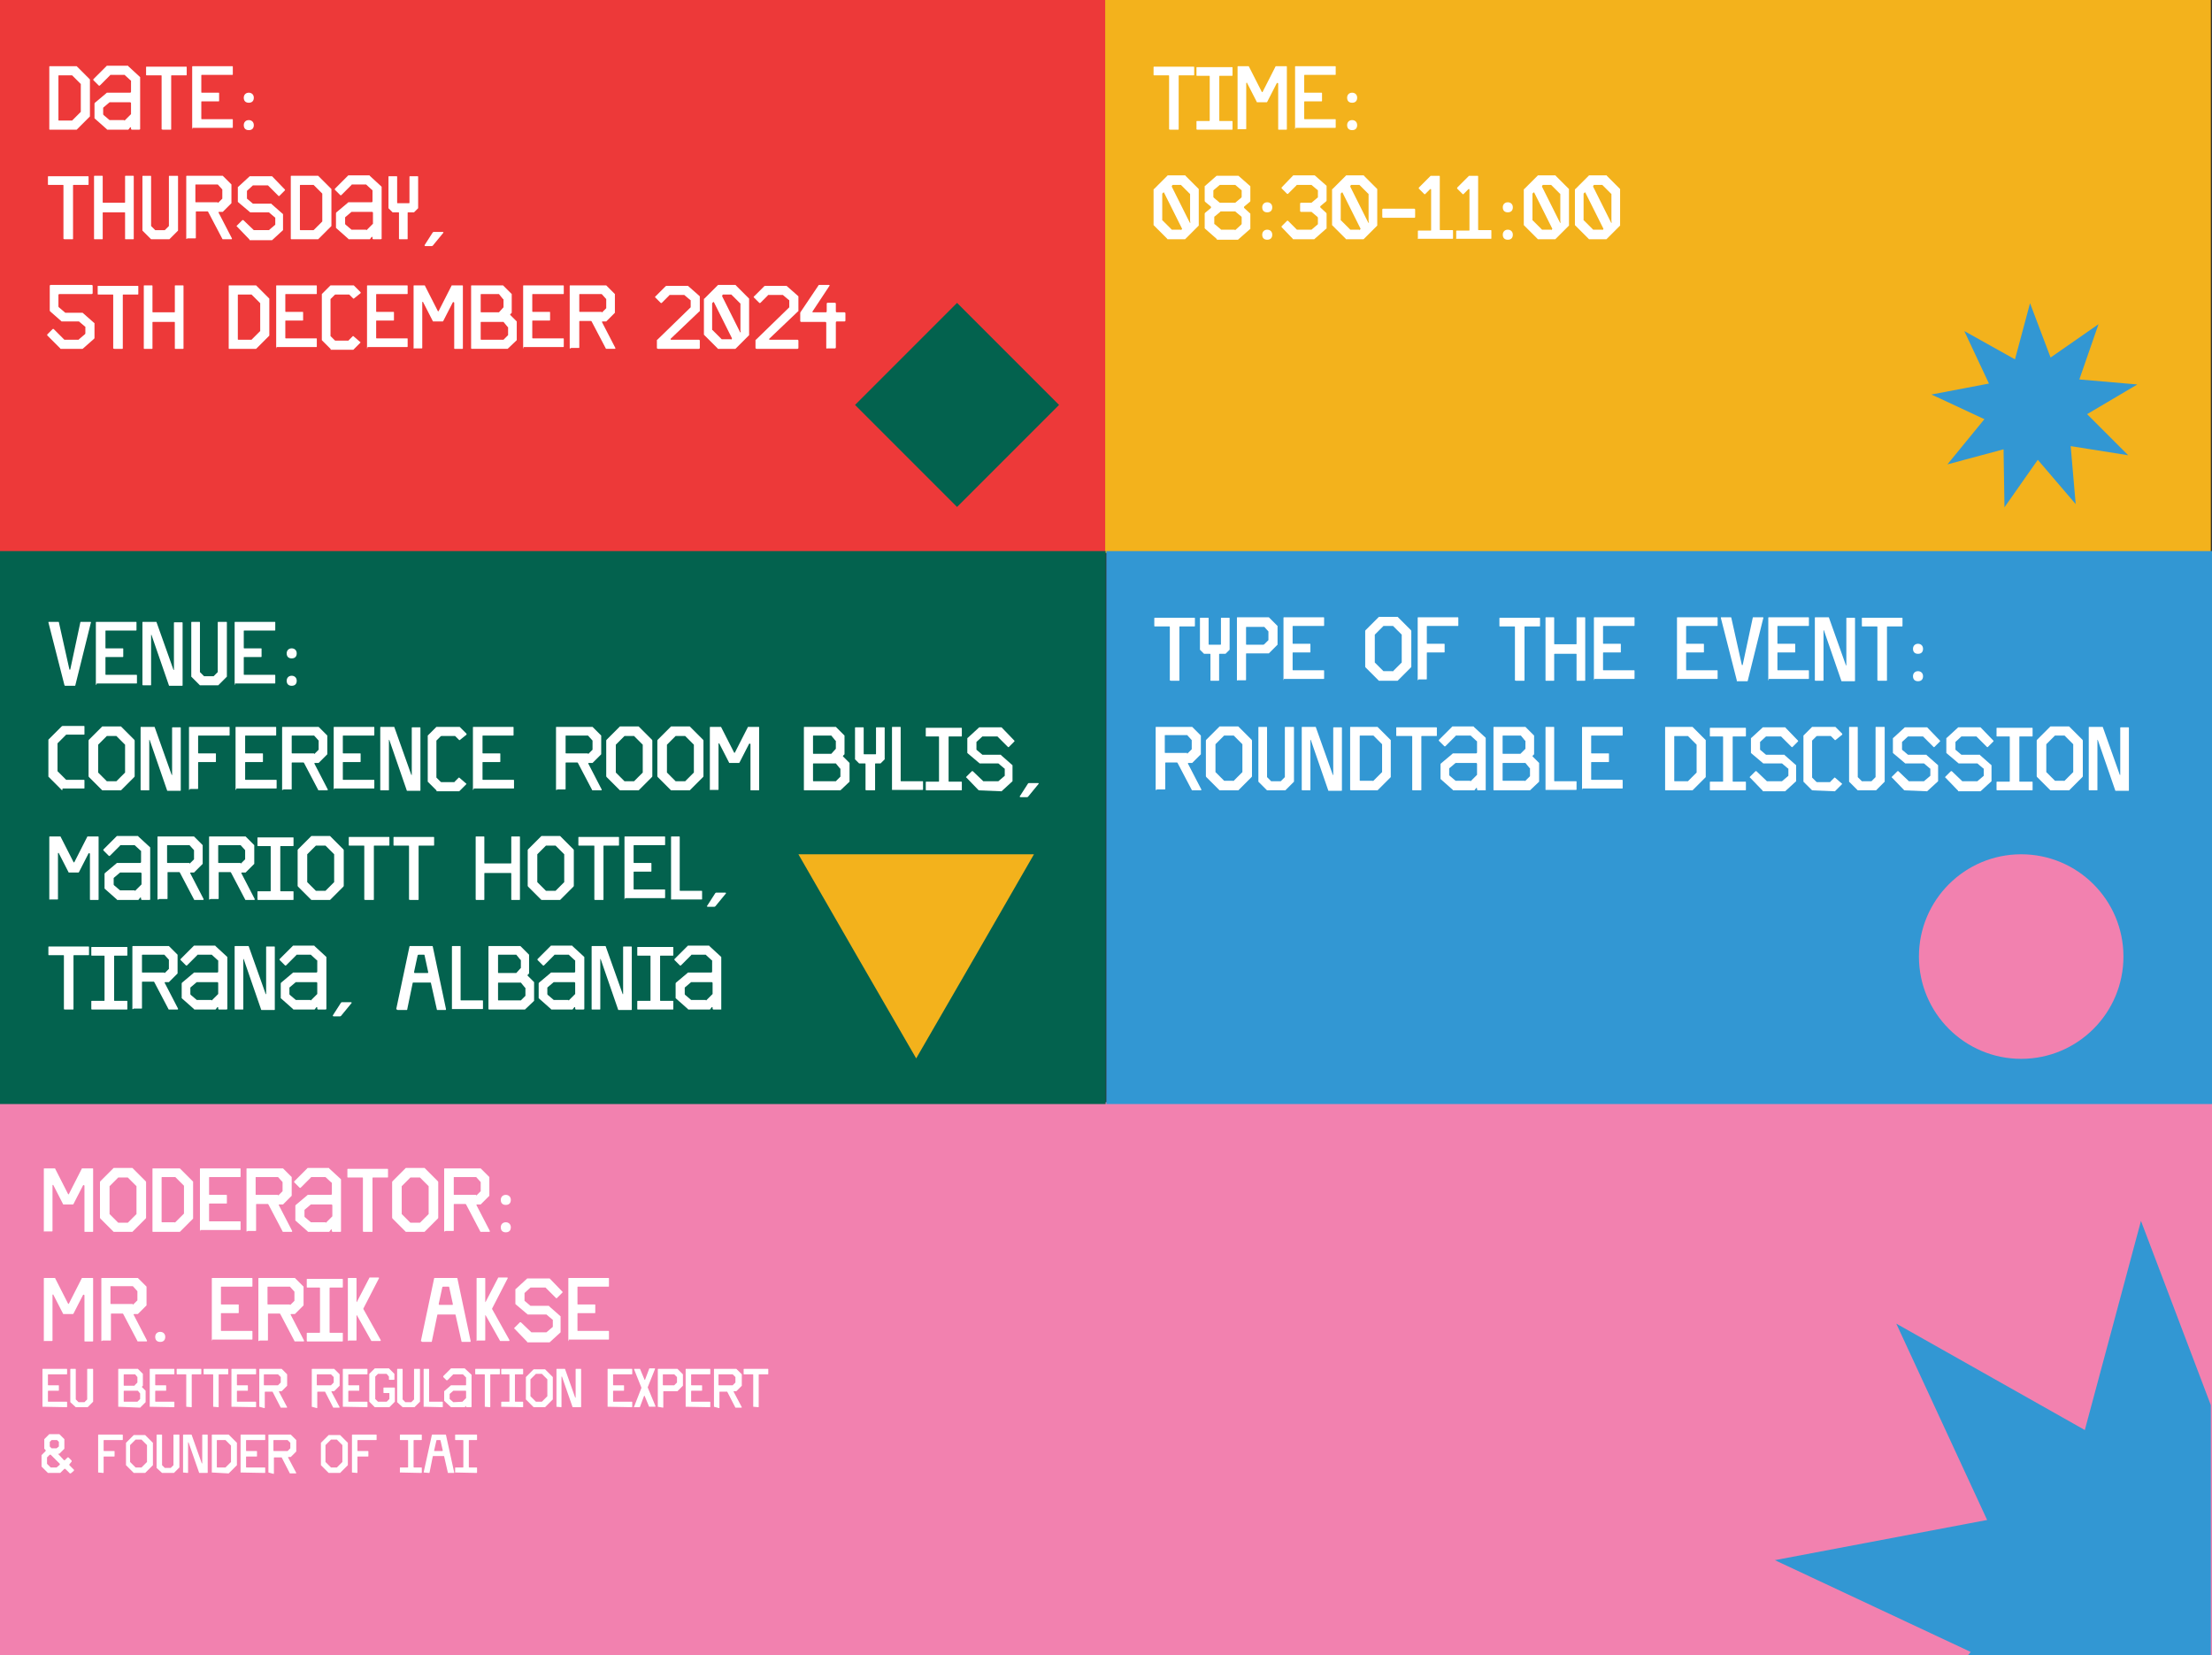 <svg xmlns="http://www.w3.org/2000/svg" xmlns:xlink="http://www.w3.org/1999/xlink" id="Layer_2" data-name="Layer 2" viewBox="0 0 484.56 362.48"><rect x="0" y="0" width="484.56" height="362.48" fill="#333333" stroke="none"/><defs><style>      .cls-1, .cls-2, .cls-3 {        fill: none;      }      .cls-2 {        isolation: isolate;      }      .cls-4 {        fill: #f3b21c;      }      .cls-5 {        fill: #03624e;      }      .cls-6 {        fill: #f281af;      }      .cls-7 {        fill: #ed3939;      }      .cls-8 {        fill: #fff;      }      .cls-9 {        fill: #3297d3;      }      .cls-3 {        clip-path: url(#clippath);      }    </style><clipPath id="clippath"><rect class="cls-1" x="242.1" y="241.38" width="242.2" height="121.1"></rect></clipPath></defs><g id="Layer_2-2" data-name="Layer 2"><rect class="cls-6" y="241.38" width="484.56" height="121.1"></rect><rect class="cls-7" width="242.2" height="121.1"></rect><rect class="cls-1" x="10" y="10" width="222.2" height="101.1"></rect><g class="cls-2"><path class="cls-8" d="m10.8,28.3v-13.7c0-.1.1-.1.1-.1h5.9l2.9,2.9v8.1l-2.9,2.9h-5.9c-.1,0-.1-.1-.1-.1Zm4.9-1.9h.1l1.9-1.9v-6.1l-1.9-1.9h-2.9c-.1,0-.1.1-.1.1v9.7c0,.1.1.1.1.1h2.8Z"></path><path class="cls-8" d="m30.5,28.4h-1.6c-.1,0-.2-.1-.2-.2v-.2c0-.1-.1-.2-.2-.1l-.3.4-.1.1h-4.6q-.1,0-.1-.1l-2.6-2.3-.1-.1v-3.2q0-.1.1-.2l2.5-2.1.1-.1h5.1c.1,0,.2-.1.2-.2v-2.4s0-.1-.1-.1l-1.2-1.1-.1-.1h-3.1q-.1,0-.1.1l-2.2,2.2c-.1.1-.2.1-.3,0l-1.1-1.1c-.1-.1-.1-.2,0-.3l2.8-2.8.1-.1h4.6s.1,0,.1.1l2.5,2.3.1.1v11.4s-.1.1-.2.1Zm-3.2-2l1.3-1.3.1-.1v-2.4c0-.1-.1-.2-.2-.2h-4.5l-1.3,1.1-.1.1v1.4q0,.1.1.2l1.3,1.1h3.2c0,.1.1.1.1.1Z"></path><path class="cls-8" d="m35.4,28.3v-11.7c0-.1-.1-.1-.1-.1h-3.2c-.1,0-.1-.1-.1-.1v-1.7c0-.1.1-.1.1-.1h8.7c.1,0,.1.1.1.1v1.7c0,.1-.1.1-.1.1h-3.2c-.1,0-.1.1-.1.1v11.7c0,.1-.1.1-.1.1h-1.7c-.2,0-.3-.1-.3-.1Z"></path><path class="cls-8" d="m42.1,28.3v-13.7c0-.1.1-.1.1-.1h8.7c.1,0,.1.1.1.1v1.7c0,.1-.1.1-.1.1h-6.7c-.1,0-.1.1-.1.1v3.7c0,.1.1.1.1.1h3.7c.1,0,.1.1.1.1v1.7c0,.1-.1.1-.1.1h-3.7c-.1,0-.1.1-.1.1v3.7c0,.1.1.1.1.1h6.7c.1,0,.1.1.1.1v1.7c0,.1-.1.1-.1.1h-8.7c-.1.4-.1.3-.1.3Z"></path><path class="cls-8" d="m53.4,21.4c0-.6.4-1.1,1.1-1.1.6,0,1.1.4,1.1,1.1s-.4,1.1-1.1,1.1-1.1-.4-1.1-1.1Zm0,6c0-.6.4-1.1,1.1-1.1.6,0,1.1.4,1.1,1.1s-.4,1.1-1.1,1.1-1.1-.4-1.1-1.1Z"></path></g><g class="cls-2"><path class="cls-8" d="m13.9,52.3v-11.7c0-.1-.1-.1-.1-.1h-3.2c-.1,0-.1-.1-.1-.1v-1.7c0-.1.1-.1.1-.1h8.7c.1,0,.1.1.1.1v1.7c0,.1-.1.1-.1.1h-3.2c-.1,0-.1.1-.1.1v11.7c0,.1-.1.1-.1.1h-1.7c-.2,0-.3-.1-.3-.1Z"></path><path class="cls-8" d="m20.6,52.3v-13.7c0-.1.1-.1.1-.1h1.7c.1,0,.1.1.1.1v5.7c0,.1.1.1.1.1h4.7c.1,0,.1-.1.1-.1v-5.7c0-.1.1-.1.1-.1h1.7c.1,0,.1.1.1.1v13.7c0,.1-.1.1-.1.1h-1.7c-.1,0-.1-.1-.1-.1v-5.7c0-.1-.1-.1-.1-.1h-4.7c-.1,0-.1.1-.1.1v5.7c0,.1-.1.1-.1.1h-1.7c-.1,0-.1-.1-.1-.1Z"></path><path class="cls-8" d="m33.1,52.4l-1.9-1.9v-11.9c0-.1.1-.1.1-.1h1.7c.1,0,.1.1.1.1v10.9l.9.9h2.1l.9-.9v-10.9c0-.1.1-.1.1-.1h1.8c.1,0,.1.1.1.1v11.9l-1.9,1.9h-4c.1,0,0,0,0,0Z"></path><path class="cls-8" d="m40.8,52.3v-13.7c0-.1.1-.1.1-.1h7.9l1.9,1.9v4.1l-1.9,1.9h-.8c-.1,0-.2.1-.1.2l2.9,5.6v.1c0,.1-.1.1-.1.1h-1.9q-.1,0-.1-.1l-3.1-5.9-.1-.1h-2.5c-.1,0-.1.1-.1.1v5.7c0,.1-.1.1-.1.1h-1.7c-.3.2-.3.1-.3.1Zm6.9-7.9h.1l.9-.9v-2l-.9-1-.1-.1h-4.8c-.1,0-.1.1-.1.1v3.7c0,.1.1.1.1.1h4.8v.1Z"></path><path class="cls-8" d="m54.6,52.4l-2.7-2.8c-.1,0-.1-.1,0-.2l1.2-1.2h.2l2.3,2.2h3.3l1.3-1.1.1-.1v-1.5s0-.1-.1-.1l-1.3-1.1h-4.1l-2.6-2.2-.1-.1v-3.2s0-.1.1-.1l2.5-2.3h4.9l2.8,2.9q.1.1,0,.2l-1.2,1.2q-.1.1-.2,0l-2.3-2.3h-3.3l-1.3,1.2v1.7l1.3,1.1h4s.1,0,.1.1l2.5,2.2v3.5l-2.4,2.2h-4.9l-.1-.2Z"></path><path class="cls-8" d="m63.7,52.3v-13.7c0-.1.1-.1.1-.1h5.9l2.9,2.9v8.1l-2.9,2.9h-5.9s-.1-.1-.1-.1Zm4.9-1.9h.1l1.9-1.9v-6.1l-1.9-1.9h-2.9c-.1,0-.1.1-.1.1v9.7c0,.1.1.1.1.1h2.8Z"></path><path class="cls-8" d="m83.4,52.4h-1.6c-.1,0-.2-.1-.2-.2v-.2c0-.1-.1-.2-.2-.1l-.3.4-.1.1h-4.6q-.1,0-.1-.1l-2.6-2.3-.1-.1v-3.2q0-.1.1-.2l2.5-2.1.1-.1h5.1c.1,0,.2-.1.2-.2v-2.4s0-.1-.1-.1l-1.2-1.1-.1-.1h-3.1q-.1,0-.1.1l-2.2,2.2c-.1.1-.2.1-.3,0l-1.1-1.1c-.1-.1-.1-.2,0-.3l2.8-2.8.1-.1h4.6s.1,0,.1.1l2.5,2.3.1.1v11.4s-.1.1-.2.1Zm-3.1-2l1.3-1.3.1-.1v-2.4c0-.1-.1-.2-.2-.2h-4.5l-1.3,1.1-.1.1v1.4q0,.1.1.2l1.3,1.1h3.2q0,.1.1.1Z"></path><path class="cls-8" d="m87.4,52.3v-5.7c0-.1-.1-.1-.1-.1h-1.3l-.9-.9v-6.9c0-.1.1-.1.1-.1h1.7c.1,0,.1.1.1.1v5.7c0,.1.1.1.1.1h2.5c.1,0,.1-.1.1-.1v-5.7c0-.1.1-.1.1-.1h1.7c.1,0,.1.1.1.1v6.9l-.9.9h-1.3c-.1,0-.1.1-.1.1v5.7c0,.1-.1.1-.1.1h-1.7l-.1-.1Z"></path><path class="cls-8" d="m93,53.7l1.8-2.8q.1-.1.2-.1h2c.1,0,.2.1.1.2l-2.3,2.8c-.1.1-.2.1-.3.1h-1.3c-.2,0-.2-.2-.2-.2Z"></path></g><g class="cls-2"><path class="cls-8" d="m13.2,76.3l-2.8-2.8c-.1-.1-.1-.2,0-.3l1.1-1.1c.1-.1.2-.1.3,0l2.2,2.2.1.1h3.1q.1,0,.1-.1l1.3-1.1s.1-.1.1-.2v-1.4s0-.1-.1-.1l-1.3-1.1h-3.8l-2.5-2.2s-.1-.1-.1-.2v-5.4c0-.1.1-.2.2-.2h9c.1,0,.2.1.2.2v1.6c0,.1-.1.2-.2.2h-7.1c-.1,0-.2.1-.2.2v2.5q0,.1.1.2l1.3,1.1.1.1h3.8l2.5,2.2c.1,0,.1.1.1.1v3.2q0,.1-.1.2l-2.5,2.2h-4.8s-.1,0-.1-.1Z"></path><path class="cls-8" d="m24.8,76.3v-11.7c0-.1-.1-.1-.1-.1h-3.2c-.1,0-.1-.1-.1-.1v-1.7c0-.1.1-.1.1-.1h8.7c.1,0,.1.1.1.1v1.7c0,.1-.1.1-.1.1h-3.2c-.1,0-.1.1-.1.1v11.7c0,.1-.1.1-.1.1h-1.7c-.2,0-.3-.1-.3-.1Z"></path><path class="cls-8" d="m31.5,76.3v-13.7c0-.1.1-.1.1-.1h1.7c.1,0,.1.1.1.1v5.7c0,.1.1.1.1.1h4.7c.1,0,.1-.1.1-.1v-5.7c0-.1.1-.1.1-.1h1.7c.1,0,.1.1.1.1v13.7c0,.1-.1.1-.1.1h-1.7c-.1,0-.1-.1-.1-.1v-5.7c0-.1-.1-.1-.1-.1h-4.7c-.1,0-.1.1-.1.1v5.7c0,.1-.1.1-.1.1h-1.7c-.1,0-.1-.1-.1-.1Z"></path><path class="cls-8" d="m50.1,76.3v-13.7c0-.1.1-.1.1-.1h5.9l2.9,2.9v8.1l-2.9,2.9h-5.9c-.1,0-.1-.1-.1-.1Zm4.9-1.9h.1l1.9-1.9v-6.1l-1.9-1.9h-2.9c-.1,0-.1.1-.1.1v9.7c0,.1.1.1.1.1h2.8Z"></path><path class="cls-8" d="m60.5,76.3v-13.7c0-.1.1-.1.1-.1h8.7c.1,0,.1.1.1.1v1.7c0,.1-.1.1-.1.1h-6.7c-.1,0-.1.1-.1.1v3.7c0,.1.1.1.1.1h3.7c.1,0,.1.1.1.1v1.7c0,.1-.1.1-.1.1h-3.7c-.1,0-.1.1-.1.1v3.7c0,.1.1.1.1.1h6.7c.1,0,.1.1.1.1v1.7c0,.1-.1.1-.1.1h-8.7c-.1.4-.1.3-.1.3Z"></path><path class="cls-8" d="m72.4,76.4l-1.9-1.9v-10.1l1.9-1.9h5.1l1.5,1.5v.2l-1.5,1.2h-.1l-.9-.9h-3q-.1,0-.2.1l-.9.9v8.1l.9.9q.1.1.2.1h2.8s.1,0,.1-.1l.9-.9h.1l1.5,1.3c.1,0,.1.1,0,.2l-1.5,1.5h-5c.1-.2,0-.2,0-.2Z"></path><path class="cls-8" d="m80.4,76.3v-13.7c0-.1.1-.1.1-.1h8.7c.1,0,.1.1.1.1v1.7c0,.1-.1.1-.1.1h-6.7c-.1,0-.1.1-.1.1v3.7c0,.1.1.1.1.1h3.7c.1,0,.1.1.1.1v1.7c0,.1-.1.1-.1.1h-3.7c-.1,0-.1.1-.1.1v3.7c0,.1.1.1.1.1h6.7c.1,0,.1.1.1.1v1.7c0,.1-.1.1-.1.1h-8.7c0,.4-.1.3-.1.3Z"></path><path class="cls-8" d="m90.6,76.3v-13.7c0-.1.1-.1.1-.1h2.3s.1,0,.1.1l2.8,5.5c0,.1.2.1.2,0l2.8-5.5c0-.1.1-.1.1-.1h2.3c.1,0,.1.1.1.1v13.7c0,.1-.1.1-.1.1h-1.7c-.1,0-.1-.1-.1-.1v-10c0-.1-.2-.2-.3-.1l-2.1,4.1-.1.1h-2.1q-.1,0-.1-.1l-2.1-4.1c0-.1-.1-.1-.1-.1-.1,0-.1.1-.1.1v10c0,.1-.1.1-.1.1h-1.7c0,.1-.1,0-.1,0Z"></path><path class="cls-8" d="m103.2,76.3v-13.7q0-.1.1-.1h6.9l1.9,1.9v4.1l-.3.3q-.1.1,0,.2l1.4,1.4v4.1l-2,1.9h-7.9s-.1-.1-.1-.1Zm6-7.9h.1l.9-1,.1-.1v-1.7s0-.1-.1-.1l-.9-1.1h-3.9q-.1,0-.1.1v3.8q0,.1.1.1h3.8Zm1,6h.1l.9-.9.1-.1v-1.7q0-.1-.1-.1l-.9-1.1h-4.9q-.1,0-.1.1v3.7q0,.1.1.1h4.8Z"></path><path class="cls-8" d="m114.6,76.3v-13.7c0-.1.1-.1.1-.1h8.7c.1,0,.1.1.1.1v1.7c0,.1-.1.1-.1.1h-6.7c-.1,0-.1.1-.1.1v3.7c0,.1.1.1.1.1h3.7c.1,0,.1.1.1.1v1.7c0,.1-.1.1-.1.1h-3.7c-.1,0-.1.1-.1.1v3.7c0,.1.1.1.1.1h6.7c.1,0,.1.1.1.1v1.7c0,.1-.1.1-.1.1h-8.7c0,.4-.1.3-.1.3Z"></path><path class="cls-8" d="m124.8,76.3v-13.7c0-.1.1-.1.1-.1h7.9l1.9,1.9v4.1l-1.9,1.9h-.8c-.1,0-.2.1-.1.2l2.9,5.6v.1c0,.1-.1.1-.1.1h-1.9q-.1,0-.1-.1l-3.1-5.9-.1-.1h-2.5c-.1,0-.1.1-.1.1v5.7c0,.1-.1.1-.1.1h-1.7c-.2.2-.3.1-.3.1Zm7-7.9h.1l.9-.9v-2l-.9-1-.1-.1h-4.8c-.1,0-.1.1-.1.1v3.7c0,.1.1.1.1.1h4.8v.1Z"></path><path class="cls-8" d="m143.9,76.2v-1.7s0-.1.1-.1l7.2-7,.1-.1v-1.5s0-.1-.1-.1l-1.3-1.1h-3.2q-.1,0-.1.1l-1.6,1.6c-.1.1-.2.1-.3,0l-1.1-1.1s-.1-.1-.1-.2c0,0,0-.1.1-.1l2.2-2.2s.1-.1.2-.1h4.7l2.5,2.2.1.1v3.2s0,.1-.1.1l-6.3,6v.1c0,.1.1.1.1.1h6.1c.1,0,.2.1.2.2v1.6c0,.1-.1.2-.2.2h-8.9c-.2,0-.3-.1-.3-.2Z"></path><path class="cls-8" d="m157.2,76.3l-2.9-2.9-.1-.1v-7.8q0-.1.1-.1l2.9-2.9.1-.1h3.8q.1,0,.1.1l2.9,2.9v8l-2.9,2.9-.1.1h-3.8q-.1,0-.1-.1Zm2.9-1.9q.1,0,.1-.1l.1-.1s.1-.1,0-.2l-3.9-7.8c0-.1-.1-.1-.2,0l-.1.1-.1.1v5.8q0,.1.1.1l1.9,1.9.1.1h2v.1Zm2.1-1.9v-5.9c0-.1,0-.2-.1-.2l-1.8-1.8-.1-.1h-1.8q-.1,0-.1.1l-.1.1v.2l3.9,7.8c0,.1.1.1.2,0l-.1-.2Z"></path><path class="cls-8" d="m165.5,76.2v-1.7s0-.1.1-.1l7.2-7,.1-.1v-1.5s0-.1-.1-.1l-1.3-1.1h-3.2q-.1,0-.1.1l-1.6,1.6c-.1.1-.2.1-.3,0l-1.1-1.1s-.1-.1-.1-.2c0,0,0-.1.1-.1l2.2-2.2s.1-.1.2-.1h4.7l2.5,2.2.1.1v3.2s0,.1-.1.1l-6.3,6v.1c0,.1.1.1.1.1h6.1c.1,0,.2.1.2.2v1.6c0,.1-.1.2-.2.2h-8.9c-.2,0-.3-.1-.3-.2Z"></path><path class="cls-8" d="m181,76.2v-5.5c0-.1-.1-.2-.2-.2h-5.3c-.1,0-.2-.1-.2-.2v-1.7c0-.1,0-.2.1-.3l3.9-5.8c0-.1.1-.1.2-.1h2.1c.1,0,.2.1.1.2l-3.7,5.6c-.1.1,0,.2.1.2h2.8c.1,0,.2-.1.2-.2v-1.7c0-.1.1-.2.2-.2h1.6c.1,0,.2.1.2.2v1.7c0,.1.1.2.2.2h1.7c.1,0,.2.1.2.2v1.6c0,.1-.1.2-.2.2h-1.7c-.1,0-.2.1-.2.2v5.5c0,.1-.1.2-.2.2h-1.6c-.2.1-.3,0-.3-.1Z"></path></g><rect class="cls-4" x="242.1" width="242.2" height="121.1"></rect><rect class="cls-1" x="252.1" y="10" width="222.2" height="101.1"></rect><g class="cls-2"><path class="cls-8" d="m256.1,28.3v-11.7c0-.1-.1-.1-.1-.1h-3.2c-.1,0-.1-.1-.1-.1v-1.7c0-.1.1-.1.1-.1h8.7c.1,0,.1.1.1.1v1.7c0,.1-.1.1-.1.1h-3.2c-.1,0-.1.1-.1.1v11.7c0,.1-.1.1-.1.1h-1.7c-.3,0-.3-.1-.3-.1Z"></path><path class="cls-8" d="m262.1,28.3v-1.7c0-.1.1-.1.1-.1h2.7c.1,0,.1-.1.1-.1v-9.7c0-.1-.1-.1-.1-.1h-2.7c-.1,0-.1-.1-.1-.1v-1.7c0-.1.1-.1.1-.1h7.7c.1,0,.1.1.1.1v1.7c0,.1-.1.1-.1.1h-2.7c-.1,0-.1.1-.1.1v9.7c0,.1.1.1.1.1h2.7c.1,0,.1.1.1.1v1.7c0,.1-.1.1-.1.1h-7.7l-.1-.1Z"></path><path class="cls-8" d="m271.1,28.3v-13.7c0-.1.1-.1.1-.1h2.3s.1,0,.1.1l2.8,5.5c0,.1.2.1.2,0l2.8-5.5c0-.1.1-.1.1-.1h2.3c.1,0,.1.1.1.1v13.7c0,.1-.1.1-.1.1h-1.7c-.1,0-.1-.1-.1-.1v-10c0-.1-.2-.2-.3-.1l-2.1,4.1-.1.1h-2.1q-.1,0-.1-.1l-2.1-4.1c0-.1-.1-.1-.1-.1l-.1.1v10c0,.1-.1.1-.1.1h-1.7c0,.1-.1,0-.1,0Z"></path><path class="cls-8" d="m283.7,28.3v-13.7c0-.1.1-.1.1-.1h8.7c.1,0,.1.1.1.1v1.7c0,.1-.1.1-.1.1h-6.7c-.1,0-.1.1-.1.1v3.7c0,.1.1.1.1.1h3.7c.1,0,.1.1.1.1v1.7c0,.1-.1.1-.1.1h-3.7c-.1,0-.1.1-.1.1v3.7c0,.1.1.1.1.1h6.7c.1,0,.1.1.1.1v1.7c0,.1-.1.1-.1.1h-8.7c0,.4-.1.3-.1.3Z"></path><path class="cls-8" d="m295.1,21.4c0-.6.4-1.1,1.1-1.1.6,0,1.1.4,1.1,1.1s-.4,1.1-1.1,1.1-1.1-.4-1.1-1.1Zm0,6c0-.6.4-1.1,1.1-1.1.6,0,1.1.4,1.1,1.1s-.4,1.1-1.1,1.1-1.1-.4-1.1-1.1Z"></path></g><g class="cls-2"><path class="cls-8" d="m255.7,52.3l-2.9-2.9-.1-.1v-7.8q0-.1.1-.1l2.9-2.9.1-.1h3.8q.1,0,.1.1l2.9,2.9v8l-2.9,2.9-.1.1h-3.8s-.1,0-.1-.1Zm3-1.9q.1,0,.1-.1l.1-.1s.1-.1,0-.2l-3.9-7.8c0-.1-.1-.1-.2,0l-.1.1-.1.1v5.8q0,.1.1.1l1.9,1.9.1.1h2v.1Zm2-1.9v-5.9c0-.1,0-.2-.1-.2l-1.8-1.8-.1-.1h-1.8q-.1,0-.1.1l-.1.1v.2l3.9,7.8c0,.1.1.1.2,0l-.1-.2Z"></path><path class="cls-8" d="m266.5,52.3l-2.5-2.2-.1-.1v-3.2q0-.1.1-.2l1.2-1q.1-.1.1-.2t-.1-.2l-1.2-1s-.1-.1-.1-.2v-3.2q0-.1.1-.1l2.5-2.2h4.8l2.5,2.2.1.1v3.2q0,.1-.1.2l-1.2,1q-.1.1-.1.2,0,.1.1.2l1.2,1.1c.1,0,.1.1.1.2v3.2q0,.1-.1.1l-2.5,2.2-.1.1h-4.6c0-.1-.1-.1-.1-.2Zm4-7.9h.1l1.3-1.1s.1-.1.1-.2v-1.4s0-.1-.1-.1l-1.3-1.1h-3.4l-1.3,1.1-.1.1v1.4q0,.1.1.2l1.3,1.1h3.3Zm0,6q.1,0,.2-.1l1.2-1.1s.1-.1.1-.2v-1.4q0-.1-.1-.2l-1.2-1-.1-.1h-3.2s-.1,0-.1.1l-1.2,1c-.1,0-.1.1-.1.2v1.4s0,.1.1.1l1.3,1.1.1.1h3v.1Z"></path><path class="cls-8" d="m276.5,45.4c0-.6.4-1.1,1.1-1.1.6,0,1.1.4,1.1,1.1s-.4,1.1-1.1,1.1-1.1-.4-1.1-1.1Zm0,6c0-.6.4-1.1,1.1-1.1.6,0,1.1.4,1.1,1.1s-.4,1.1-1.1,1.1-1.1-.4-1.1-1.1Z"></path><path class="cls-8" d="m283.2,52.3l-2.4-2.5c-.1-.1-.1-.2,0-.3l1.1-1.1c.1-.1.2-.1.3,0l1.8,1.8.1.1h3.2l1.3-1.1.1-.1v-1.4q0-.1-.1-.2l-1.3-1.1h-2.3c-.1,0-.2-.1-.2-.2v-1.6c0-.1.1-.2.2-.2h2.3l1.3-1.1c.1,0,.1-.1.1-.2v-1.4s0-.1-.1-.1l-1.3-1.1h-3.2q-.1,0-.1.1l-1.8,1.8c-.1.1-.2.1-.3,0l-1.1-1.1c-.1-.1-.1-.2,0-.3l2.4-2.5.1-.1h4.7l2.5,2.2.1.1v3.2q0,.1-.1.2l-1.2,1q-.1.1-.1.2t.1.2l1.2,1.1s.1.1.1.2v3.2q0,.1-.1.1l-2.5,2.2-.1.1h-4.6s-.1,0-.1-.1Z"></path><path class="cls-8" d="m294.8,52.3l-2.9-2.9-.1-.1v-7.8q0-.1.1-.1l2.9-2.9.1-.1h3.8q.1,0,.1.1l2.9,2.9v8l-2.9,2.9-.1.1h-3.8s-.1,0-.1-.1Zm3-1.9q.1,0,.1-.1l.1-.1s.1-.1,0-.2l-3.9-7.8c0-.1-.1-.1-.2,0l-.1.1-.1.1v5.8q0,.1.1.1l1.9,1.9.1.1h2v.1Zm2-1.9v-5.9c0-.1,0-.2-.1-.2l-1.8-1.8-.1-.1h-1.8q-.1,0-.1.1l-.1.1v.2l3.9,7.8c0,.1.1.1.2,0l-.1-.2Z"></path><path class="cls-8" d="m309.8,47.7h-6.8c-.1,0-.2-.1-.2-.2v-1.6c0-.1.1-.2.2-.2h6.8c.1,0,.2.1.2.2v1.6q0,.2-.2.2Z"></path><path class="cls-8" d="m310.6,52.3v-1.7c0-.1.1-.1.1-.1h2.7c.1,0,.1-.1.1-.1v-8.9c0-.1-.1-.1-.2-.1l-1.1,1.1q-.1.1-.2,0l-1.2-1.2v-.2l2.6-2.6h1.9c.1,0,.1.1.1.1v11.7c0,.1.1.1.1.1h2.7c.1,0,.1.1.1.1v1.7c0,.1-.1.1-.1.1h-7.7c.2.1.1,0,.1,0Z"></path><path class="cls-8" d="m319,52.3v-1.7c0-.1.1-.1.1-.1h2.7c.1,0,.1-.1.1-.1v-8.9c0-.1-.1-.1-.2-.1l-1.1,1.1q-.1.1-.2,0l-1.2-1.2v-.2l2.6-2.6h1.9c.1,0,.1.1.1.1v11.7c0,.1.1.1.1.1h2.7c.1,0,.1.1.1.1v1.7c0,.1-.1.1-.1.1h-7.7c.2.1.1,0,.1,0Z"></path><path class="cls-8" d="m329.2,45.4c0-.6.4-1.1,1.1-1.1.6,0,1.1.4,1.1,1.1s-.4,1.1-1.1,1.1-1.1-.4-1.1-1.1Zm0,6c0-.6.4-1.1,1.1-1.1.6,0,1.1.4,1.1,1.1s-.4,1.1-1.1,1.1-1.1-.4-1.1-1.1Z"></path><path class="cls-8" d="m336.8,52.3l-2.9-2.9-.1-.1v-7.8q0-.1.1-.1l2.9-2.9.1-.1h3.8q.1,0,.1.1l2.9,2.9v8l-2.9,2.9-.1.1h-3.8l-.1-.1Zm3-1.9q.1,0,.1-.1l.1-.1s.1-.1,0-.2l-3.9-7.8c0-.1-.1-.1-.2,0l-.1.1-.1.1v5.8q0,.1.1.1l1.9,1.9.1.1h2v.1Zm2-1.9v-5.9c0-.1,0-.2-.1-.2l-1.8-1.8-.1-.1h-1.8q-.1,0-.1.1l-.1.1v.2l3.9,7.8c0,.1.1.1.2,0l-.1-.2Z"></path><path class="cls-8" d="m348,52.3l-2.9-2.9-.1-.1v-7.8q0-.1.1-.1l2.9-2.9.1-.1h3.8q.1,0,.1.1l2.9,2.9v8l-2.9,2.9-.1.1h-3.8l-.1-.1Zm3-1.9q.1,0,.1-.1l.1-.1s.1-.1,0-.2l-3.9-7.8c0-.1-.1-.1-.2,0l-.1.1-.1.1v5.8q0,.1.1.1l1.9,1.9.1.1h2v.1Zm2-1.9v-5.9c0-.1,0-.2-.1-.2l-1.8-1.8-.1-.1h-1.8q-.1,0-.1.1l-.1.1v.2l3.9,7.8c0,.1.1.1.2,0l-.1-.2Z"></path></g><rect class="cls-5" y="120.69" width="242.2" height="121.1"></rect><rect class="cls-1" x="10" y="130.69" width="222.2" height="101.1"></rect><g class="cls-2"><path class="cls-8" d="m14.1,149.99l-3.5-13.7h0c0-.1.1-.1.1-.1h2.1q.1,0,.1.1l2.3,10.3c0,.1.2.1.2,0l2.2-10.3c0-.1.1-.1.1-.1h2.1c.1,0,.2.1.1.2l-3.4,13.7c0,.1-.1.1-.1.1h-2.2c0-.1-.1-.1-.1-.2Z"></path><path class="cls-8" d="m21,149.99v-13.7c0-.1.1-.1.1-.1h8.7c.1,0,.1.1.1.1v1.7c0,.1-.1.1-.1.1h-6.6c-.1,0-.1.1-.1.1v3.7c0,.1.1.1.1.1h3.7c.1,0,.1.1.1.1v1.7c0,.1-.1.1-.1.1h-3.7c-.1,0-.1.1-.1.1v3.7c0,.1.1.1.1.1h6.7c.1,0,.1.1.1.1v1.7c0,.1-.1.1-.1.1h-8.7c-.1.4-.2.3-.2.3Z"></path><path class="cls-8" d="m31.2,149.99v-13.7c0-.1.1-.1.1-.1h2.9q.1,0,.1.1l3.7,10.4c0,.1.1,0,.1,0v-10.3c0-.1.1-.1.1-.1h1.7c.1,0,.1.1.1.1v13.7c0,.1-.1.1-.1.1h-2.8q-.1,0-.1-.1l-3.8-11c0-.1-.1-.1-.1,0v10.9c0,.1-.1.1-.1.1h-1.7s-.1-.1-.1-.1Z"></path><path class="cls-8" d="m43.8,150.09l-1.9-1.9v-11.9c0-.1.1-.1.1-.1h1.7c.1,0,.1.1.1.1v10.9l.9.9h2.1l.9-.9v-10.9c0-.1.1-.1.1-.1h1.8c.1,0,.1.1.1.1v11.9l-1.9,1.9h-4c.1,0,0,0,0,0Z"></path><path class="cls-8" d="m51.4,149.99v-13.7c0-.1.1-.1.1-.1h8.7c.1,0,.1.1.1.1v1.7c0,.1-.1.1-.1.1h-6.7c-.1,0-.1.1-.1.1v3.7c0,.1.1.1.1.1h3.7c.1,0,.1.1.1.1v1.7c0,.1-.1.1-.1.1h-3.7c-.1,0-.1.1-.1.1v3.7c0,.1.1.1.1.1h6.7c.1,0,.1.1.1.1v1.7c0,.1-.1.1-.1.1h-8.7c0,.4-.1.3-.1.3Z"></path><path class="cls-8" d="m62.8,143.09c0-.6.4-1.1,1.1-1.1.6,0,1.1.4,1.1,1.1s-.4,1.1-1.1,1.1-1.1-.4-1.1-1.1Zm0,6c0-.6.4-1.1,1.1-1.1.6,0,1.1.4,1.1,1.1s-.4,1.1-1.1,1.1-1.1-.4-1.1-1.1Z"></path></g><g class="cls-2"><path class="cls-8" d="m13.5,172.99l-2.9-2.9v-8.1l2.9-2.9s.1-.1.2-.1h4.7c.1,0,.1.1.1.1v1.7c0,.1-.1.1-.1.1h-3.9l-1.9,1.9v6.1l1.9,1.9h3.9c.1,0,.1.1.1.1v1.7c0,.1-.1.1-.1.1h-4.7c0,.4-.1.4-.2.3Z"></path><path class="cls-8" d="m22.4,173.09l-2.9-2.9s-.1-.1-.1-.2v-7.8q0-.1.1-.2l2.9-2.9h4.1l2.9,2.9s.1.1.1.2v7.8q0,.1-.1.2l-2.9,2.9h-4.1Zm3-2h.1l1.9-1.9v-6.1l-1.9-1.9h-2.1l-1.9,1.9v6.1l1.9,1.9h2Z"></path><path class="cls-8" d="m30.8,172.99v-13.7c0-.1.1-.1.1-.1h2.9q.1,0,.1.1l3.7,10.4c0,.1.1,0,.1,0v-10.3c0-.1.1-.1.1-.1h1.7c.1,0,.1.1.1.1v13.7c0,.1-.1.1-.1.1h-2.8q-.1,0-.1-.1l-3.8-11c0-.1-.1-.1-.1,0v10.9c0,.1-.1.1-.1.1h-1.7s-.1-.1-.1-.1Z"></path><path class="cls-8" d="m41.4,172.99v-13.7c0-.1.1-.1.1-.1h8.7c.1,0,.1.1.1.1v1.7c0,.1-.1.1-.1.1h-6.7c-.1,0-.1.1-.1.1v3.7c0,.1.1.1.1.1h3.7c.1,0,.1.1.1.1v1.7c0,.1-.1.1-.1.1h-3.7c-.1,0-.1.1-.1.1v5.7c0,.1-.1.1-.1.1h-1.7c-.1.3-.2.2-.2.2Z"></path><path class="cls-8" d="m51.6,172.99v-13.7c0-.1.1-.1.1-.1h8.7c.1,0,.1.1.1.1v1.7c0,.1-.1.1-.1.1h-6.6c-.1,0-.1.1-.1.1v3.7c0,.1.1.1.1.1h3.7c.1,0,.1.1.1.1v1.7c0,.1-.1.1-.1.1h-3.7c-.1,0-.1.1-.1.1v3.7c0,.1.1.1.1.1h6.7c.1,0,.1.1.1.1v1.7c0,.1-.1.1-.1.1h-8.7c-.1.4-.2.3-.2.3Z"></path><path class="cls-8" d="m61.8,172.99v-13.7c0-.1.1-.1.1-.1h7.9l1.9,1.9v4.1l-1.9,1.9h-.8c-.1,0-.2.1-.1.2l2.9,5.6v.1c0,.1-.1.1-.1.1h-1.9q-.1,0-.1-.1l-3.1-5.9-.1-.1h-2.5c-.1,0-.1.1-.1.1v5.7c0,.1-.1.1-.1.1h-1.7c-.2.2-.3.1-.3.1Zm7-7.9h.1l.9-.9v-2l-.9-1-.1-.1h-4.8c-.1,0-.1.1-.1.1v3.7c0,.1.1.1.1.1h4.8v.1Z"></path><path class="cls-8" d="m73.1,172.99v-13.7c0-.1.1-.1.1-.1h8.7c.1,0,.1.1.1.1v1.7c0,.1-.1.1-.1.1h-6.7c-.1,0-.1.1-.1.1v3.7c0,.1.1.1.1.1h3.7c.1,0,.1.1.1.1v1.7c0,.1-.1.1-.1.1h-3.7c-.1,0-.1.1-.1.1v3.7c0,.1.1.1.1.1h6.7c.1,0,.1.1.1.1v1.7c0,.1-.1.1-.1.1h-8.7c-.1.4-.1.3-.1.3Z"></path><path class="cls-8" d="m83.3,172.99v-13.7c0-.1.1-.1.1-.1h2.9q.1,0,.1.1l3.7,10.4c0,.1.1,0,.1,0v-10.3c0-.1.1-.1.1-.1h1.7c.1,0,.1.1.1.1v13.7c0,.1-.1.1-.1.1h-2.8q-.1,0-.1-.1l-3.8-11c0-.1-.1-.1-.1,0v10.9c0,.1-.1.1-.1.1h-1.7c-.1,0-.1-.1-.1-.1Z"></path><path class="cls-8" d="m95.6,173.09l-1.9-1.9v-10.1l1.9-1.9h5.1l1.5,1.5v.2l-1.5,1.2h-.1l-.9-.9h-3q-.1,0-.2.1l-.9.9v8.1l.9.9q.1.1.2.1h2.8s.1,0,.1-.1l.9-.9h.1l1.5,1.3c.1,0,.1.1,0,.2l-1.5,1.5h-5c.1-.2,0-.2,0-.2Z"></path><path class="cls-8" d="m103.6,172.99v-13.7c0-.1.1-.1.1-.1h8.7c.1,0,.1.1.1.1v1.7c0,.1-.1.1-.1.1h-6.6c-.1,0-.1.1-.1.1v3.7c0,.1.1.1.1.1h3.7c.1,0,.1.1.1.1v1.7c0,.1-.1.1-.1.1h-3.7c-.1,0-.1.1-.1.1v3.7c0,.1.1.1.1.1h6.7c.1,0,.1.1.1.1v1.7c0,.1-.1.1-.1.1h-8.7c-.1.4-.2.3-.2.3Z"></path><path class="cls-8" d="m121.8,172.99v-13.7c0-.1.1-.1.1-.1h7.9l1.9,1.9v4.1l-1.9,1.9h-.8c-.1,0-.2.1-.1.2l2.9,5.6v.1c0,.1-.1.1-.1.1h-1.9q-.1,0-.1-.1l-3.1-5.9-.1-.1h-2.5c-.1,0-.1.1-.1.1v5.7c0,.1-.1.1-.1.1h-1.7c-.2.2-.3.1-.3.1Zm7-7.9h.1l.9-.9v-2l-.9-1-.1-.1h-4.8c-.1,0-.1.1-.1.1v3.7c0,.1.1.1.1.1h4.8v.1Z"></path><path class="cls-8" d="m135.8,173.09l-2.9-2.9s-.1-.1-.1-.2v-7.8q0-.1.1-.2l2.9-2.9h4.1l2.9,2.9s.1.1.1.2v7.8q0,.1-.1.2l-2.9,2.9h-4.1c.1,0,0,0,0,0Zm3-2h.1l1.9-1.9v-6.1l-1.9-1.9h-2.1l-1.9,1.9v6.1l1.9,1.9h2Z"></path><path class="cls-8" d="m147,173.09l-2.9-2.9s-.1-.1-.1-.2v-7.8q0-.1.1-.2l2.9-2.9h4.1l2.9,2.9s.1.1.1.2v7.8q0,.1-.1.2l-2.9,2.9h-4.1Zm3-2h.1l1.9-1.9v-6.1l-1.9-1.9h-2.1l-1.9,1.9v6.1l1.9,1.9h2Z"></path><path class="cls-8" d="m155.5,172.99v-13.7c0-.1.1-.1.1-.1h2.3s.1,0,.1.1l2.8,5.5c0,.1.2.1.2,0l2.8-5.5c0-.1.1-.1.1-.1h2.3c.1,0,.1.1.1.1v13.7c0,.1-.1.1-.1.1h-1.7c-.1,0-.1-.1-.1-.1v-10c0-.1-.2-.2-.3-.1l-2.1,4.1-.1.1h-2.1q-.1,0-.1-.1l-2.1-4.1c0-.1-.1-.1-.1-.1-.1,0-.1.1-.1.1v10c0,.1-.1.1-.1.1h-1.7c-.1.1-.1,0-.1,0Z"></path><path class="cls-8" d="m176.1,172.99v-13.7q0-.1.1-.1h6.9l1.9,1.9v4.1l-.3.3q-.1.1,0,.2l1.4,1.4v4.1l-2,1.9h-7.9c-.1,0-.1-.1-.1-.1Zm5.9-7.9h.1l.9-1,.1-.1v-1.7s0-.1-.1-.1l-.9-1.1h-3.9q-.1,0-.1.1v3.8q0,.1.1.1h3.8Zm1,6h.1l.9-.9.1-.1v-1.7q0-.1-.1-.1l-.9-1.1h-4.9q-.1,0-.1.1v3.7q0,.1.1.1h4.8Z"></path><path class="cls-8" d="m189.6,172.99v-5.7c0-.1-.1-.1-.1-.1h-1.3l-.9-.9v-6.9c0-.1.1-.1.1-.1h1.7c.1,0,.1.1.1.1v5.7c0,.1.1.1.1.1h2.5c.1,0,.1-.1.1-.1v-5.7c0-.1.1-.1.1-.1h1.7c.1,0,.1.1.1.1v6.9l-.9.9h-1.1c-.1,0-.1.1-.1.1v5.7c0,.1-.1.1-.1.1h-1.8c-.1,0-.2-.1-.2-.1Z"></path><path class="cls-8" d="m195.4,172.99v-13.7c0-.1.1-.1.1-.1h1.7c.1,0,.1.1.1.1v11.7c0,.1.1.1.1.1h4.7c.1,0,.1.1.1.1v1.7c0,.1-.1.1-.1.1h-6.7c.1.1,0,0,0,0Z"></path><path class="cls-8" d="m202.8,172.99v-1.7c0-.1.1-.1.1-.1h2.7c.1,0,.1-.1.1-.1v-9.7c0-.1-.1-.1-.1-.1h-2.7c-.1,0-.1-.1-.1-.1v-1.7c0-.1.1-.1.1-.1h7.7c.1,0,.1.1.1.1v1.7c0,.1-.1.1-.1.1h-2.7c-.1,0-.1.1-.1.1v9.7c0,.1.1.1.1.1h2.7c.1,0,.1.1.1.1v1.7c0,.1-.1.1-.1.1h-7.7l-.1-.1Z"></path><path class="cls-8" d="m214.4,173.09l-2.7-2.8c-.1,0-.1-.1,0-.2l1.2-1.2h.2l2.3,2.2h3.3l1.3-1.1.1-.1v-1.5s0-.1-.1-.1l-1.3-1.1h-4.1l-2.6-2.2-.1-.1v-3.2s0-.1.1-.1l2.5-2.3h4.9l2.8,2.9q.1.1,0,.2l-1.2,1.2q-.1.1-.2,0l-2.3-2.3h-3.3l-1.3,1.2v1.7l1.3,1.1h4s.1,0,.1.1l2.5,2.2v3.5l-2.4,2.2h-.1l-4.9-.2c.1,0,0,0,0,0Z"></path><path class="cls-8" d="m223.4,174.39l1.8-2.8q.1-.1.2-.1h2c.1,0,.2.1.1.2l-2.3,2.8c-.1.1-.2.1-.3.1h-1.3c-.2,0-.3-.2-.2-.2Z"></path></g><g class="cls-2"><path class="cls-8" d="m10.8,196.99v-13.7c0-.1.1-.1.1-.1h2.3s.1,0,.1.1l2.8,5.5c0,.1.2.1.2,0l2.8-5.5c0-.1.1-.1.1-.1h2.3c.1,0,.1.1.1.1v13.7c0,.1-.1.1-.1.1h-1.7c-.1,0-.1-.1-.1-.1v-10c0-.1-.2-.2-.3-.1l-2.1,4.1-.1.1h-2.1q-.1,0-.1-.1l-2.1-4.1c0-.1-.1-.1-.1-.1-.1,0-.1.1-.1.1v10c0,.1-.1.1-.1.1h-1.7c0,.1-.1,0-.1,0Z"></path><path class="cls-8" d="m32.7,197.09h-1.6c-.1,0-.2-.1-.2-.2v-.2c0-.1-.1-.2-.2-.1l-.3.4-.1.1h-4.6q-.1,0-.1-.1l-2.6-2.3-.1-.1v-3.2q0-.1.1-.2l2.5-2.1.1-.1h5.1c.1,0,.2-.1.2-.2v-2.4s0-.1-.1-.1l-1.2-1.1-.1-.1h-3.1q-.1,0-.1.1l-2.2,2.2c-.1.1-.2.1-.3,0l-1.1-1.1c-.1-.1-.1-.2,0-.3l2.8-2.8.1-.1h4.6s.1,0,.1.1l2.5,2.3.1.1v11.4s0,.1-.2.1Zm-3.1-2l1.3-1.3.1-.1v-2.4c0-.1-.1-.2-.2-.2h-4.5l-1.3,1.1-.1.1v1.4q0,.1.1.2l1.3,1.1h3.2q0,.1.1.1Z"></path><path class="cls-8" d="m34.5,196.99v-13.7c0-.1.1-.1.1-.1h7.9l1.9,1.9v4.1l-1.9,1.9h-.7c-.1,0-.2.1-.1.2l2.9,5.6v.1c0,.1-.1.1-.1.1h-1.9q-.1,0-.1-.1l-3.1-5.9-.1-.1h-2.5c-.1,0-.1.1-.1.1v5.7c0,.1-.1.1-.1.1h-1.7c-.3.2-.4.1-.4.1Zm7-7.9h.1l.9-.9v-2l-.9-1-.1-.1h-4.8c-.1,0-.1.1-.1.1v3.7c0,.1.1.1.1.1h4.8v.1Z"></path><path class="cls-8" d="m45.8,196.99v-13.7c0-.1.1-.1.1-.1h7.9l1.9,1.9v4.1l-1.9,1.9h-.8c-.1,0-.2.1-.1.2l2.9,5.6v.1c0,.1-.1.1-.1.1h-1.9q-.1,0-.1-.1l-3.1-5.9-.1-.1h-2.5c-.1,0-.1.1-.1.1v5.7c0,.1-.1.1-.1.1h-1.7c-.3.2-.3.1-.3.1Zm6.9-7.9h.1l.9-.9v-2l-.9-1-.1-.1h-4.8c-.1,0-.1.1-.1.1v3.7c0,.1.1.1.1.1h4.8v.1Z"></path><path class="cls-8" d="m56.4,196.99v-1.7c0-.1.1-.1.1-.1h2.7c.1,0,.1-.1.1-.1v-9.7c0-.1-.1-.1-.1-.1h-2.7c-.1,0-.1-.1-.1-.1v-1.7c0-.1.1-.1.1-.1h7.7c.1,0,.1.1.1.1v1.7c0,.1-.1.1-.1.1h-2.7c-.1,0-.1.1-.1.1v9.7c0,.1.1.1.1.1h2.7c.1,0,.1.1.1.1v1.7c0,.1-.1.1-.1.1h-7.7s-.1-.1-.1-.1Z"></path><path class="cls-8" d="m68.2,197.09l-2.9-2.9s-.1-.1-.1-.2v-7.8q0-.1.1-.2l2.9-2.9h4.1l2.9,2.9s.1.1.1.2v7.8q0,.1-.1.2l-2.9,2.9h-4.1Zm3-2h.1l1.9-1.9v-6.1l-1.9-1.9h-2.1l-1.9,1.9v6.1l1.9,1.9h2Z"></path><path class="cls-8" d="m79.8,196.99v-11.7c0-.1-.1-.1-.1-.1h-3.2c-.1,0-.1-.1-.1-.1v-1.7c0-.1.1-.1.1-.1h8.7c.1,0,.1.1.1.1v1.7c0,.1-.1.1-.1.1h-3.2c-.1,0-.1.1-.1.1v11.7c0,.1-.1.1-.1.1h-1.7c-.3,0-.3-.1-.3-.1Z"></path><path class="cls-8" d="m89.6,196.99v-11.7c0-.1-.1-.1-.1-.1h-3.2c-.1,0-.1-.1-.1-.1v-1.7c0-.1.1-.1.1-.1h8.7c.1,0,.1.1.1.1v1.7c0,.1-.1.1-.1.1h-3.2c-.1,0-.1.1-.1.1v11.7c0,.1-.1.1-.1.1h-1.7c-.3,0-.3-.1-.3-.1Z"></path><path class="cls-8" d="m104.2,196.99v-13.7c0-.1.1-.1.1-.1h1.7c.1,0,.1.1.1.1v5.7c0,.1.1.1.1.1h5.7c.1,0,.1-.1.1-.1v-5.7c0-.1.1-.1.1-.1h1.7c.1,0,.1.1.1.1v13.7c0,.1-.1.1-.1.1h-1.7c-.1,0-.1-.1-.1-.1v-5.7c0-.1-.1-.1-.1-.1h-5.7c-.1,0-.1.1-.1.1v5.7c0,.1-.1.1-.1.1h-1.7l-.1-.1Z"></path><path class="cls-8" d="m118.6,197.09l-2.9-2.9s-.1-.1-.1-.2v-7.8q0-.1.1-.2l2.9-2.9h4.1l2.9,2.9s.1.1.1.2v7.8q0,.1-.1.2l-2.9,2.9h-4.1Zm3-2h.1l1.9-1.9v-6.1l-1.9-1.9h-2.1l-1.9,1.9v6.1l1.9,1.9h2Z"></path><path class="cls-8" d="m130.2,196.99v-11.7c0-.1-.1-.1-.1-.1h-3.3c-.1,0-.1-.1-.1-.1v-1.7c0-.1.1-.1.1-.1h8.7c.1,0,.1.1.1.1v1.7c0,.1-.1.1-.1.1h-3.2c-.1,0-.1.1-.1.1v11.7c0,.1-.1.1-.1.1h-1.7c-.2,0-.2-.1-.2-.1Z"></path><path class="cls-8" d="m136.8,196.99v-13.7c0-.1.1-.1.1-.1h8.7c.1,0,.1.1.1.1v1.7c0,.1-.1.1-.1.1h-6.7c-.1,0-.1.1-.1.1v3.7c0,.1.1.1.1.1h3.7c.1,0,.1.1.1.1v1.7c0,.1-.1.1-.1.1h-3.7c-.1,0-.1.1-.1.1v3.7c0,.1.1.1.1.1h6.7c.1,0,.1.1.1.1v1.7c0,.1-.1.1-.1.1h-8.7c0,.4-.1.3-.1.3Z"></path><path class="cls-8" d="m147,196.99v-13.7c0-.1.1-.1.1-.1h1.7c.1,0,.1.1.1.1v11.7c0,.1.1.1.1.1h4.7c.1,0,.1.1.1.1v1.7c0,.1-.1.1-.1.1h-6.7c.1.1,0,0,0,0Z"></path><path class="cls-8" d="m154.9,198.39l1.8-2.8q.1-.1.2-.1h2c.1,0,.2.1.1.2l-2.3,2.8c-.1.1-.2.1-.3.1h-1.3c-.3,0-.3-.2-.2-.2Z"></path></g><g class="cls-2"><path class="cls-8" d="m14,220.99v-11.7c0-.1-.1-.1-.1-.1h-3.2c-.1,0-.1-.1-.1-.1v-1.7c0-.1.1-.1.1-.1h8.7c.1,0,.1.1.1.1v1.7c0,.1-.1.1-.1.1h-3.2c-.1,0-.1.1-.1.1v11.7c0,.1-.1.1-.1.1h-1.7c-.3,0-.3-.1-.3-.1Z"></path><path class="cls-8" d="m20,220.99v-1.7c0-.1.1-.1.1-.1h2.7c.1,0,.1-.1.1-.1v-9.7c0-.1-.1-.1-.1-.1h-2.7c-.1,0-.1-.1-.1-.1v-1.7c0-.1.1-.1.1-.1h7.7c.1,0,.1.1.1.1v1.7c0,.1-.1.1-.1.1h-2.7c-.1,0-.1.1-.1.1v9.7c0,.1.1.1.1.1h2.7c.1,0,.1.1.1.1v1.7c0,.1-.1.1-.1.1h-7.7l-.1-.1Z"></path><path class="cls-8" d="m29,220.99v-13.7c0-.1.1-.1.1-.1h7.9l1.9,1.9v4.1l-1.9,1.9h-.8c-.1,0-.2.1-.1.2l2.9,5.6v.1c0,.1-.1.1-.1.1h-1.9q-.1,0-.1-.1l-3.1-5.9-.1-.1h-2.5c-.1,0-.1.1-.1.1v5.7c0,.1-.1.1-.1.1h-1.7c-.2.2-.3.1-.3.1Zm7-7.9h.1l.9-.9v-2l-.9-1-.1-.1h-4.8c-.1,0-.1.1-.1.1v3.7c0,.1.1.1.1.1h4.8v.1Z"></path><path class="cls-8" d="m49.6,221.09h-1.6c-.1,0-.2-.1-.2-.2v-.2c0-.1-.1-.2-.2-.1l-.3.4-.1.1h-4.6q-.1,0-.1-.1l-2.6-2.3-.1-.1v-3.2q0-.1.1-.2l2.5-2.1.1-.1h5.1c.1,0,.2-.1.2-.2v-2.4s0-.1-.1-.1l-1.2-1.1-.1-.1h-3.1q-.1,0-.1.1l-2.2,2.2c-.1.1-.2.1-.3,0l-1.1-1.1c-.1-.1-.1-.2,0-.3l2.8-2.8.1-.1h4.6s.1,0,.1.1l2.5,2.3.1.1v11.4s-.1.1-.2.1Zm-3.2-2l1.3-1.3.1-.1v-2.4c0-.1-.1-.2-.2-.2h-4.5l-1.3,1.1-.1.1v1.4q0,.1.1.2l1.3,1.1h3.2c0,.1.1.1.1.1Z"></path><path class="cls-8" d="m51.4,220.99v-13.7c0-.1.1-.1.1-.1h2.9q.1,0,.1.1l3.7,10.4c0,.1.1,0,.1,0v-10.3c0-.1.1-.1.1-.1h1.7c.1,0,.1.1.1.1v13.7c0,.1-.1.1-.1.1h-2.8q-.1,0-.1-.1l-3.8-11c0-.1-.1-.1-.1,0v10.9c0,.1-.1.1-.1.1h-1.7c-.1,0-.1-.1-.1-.1Z"></path><path class="cls-8" d="m71.3,221.09h-1.6c-.1,0-.2-.1-.2-.2v-.2c0-.1-.1-.2-.2-.1l-.3.4-.1.1h-4.6q-.1,0-.1-.1l-2.6-2.3-.1-.1v-3.2q0-.1.1-.2l2.5-2.1.1-.1h5.1c.1,0,.2-.1.2-.2v-2.4s0-.1-.1-.1l-1.2-1.1-.1-.1h-3.1q-.1,0-.1.1l-2.2,2.2c-.1.1-.2.1-.3,0l-1.1-1.1c-.1-.1-.1-.2,0-.3l2.8-2.8.1-.1h4.6s.1,0,.1.1l2.5,2.3.1.1v11.4s-.1.1-.2.1Zm-3.2-2l1.3-1.3.1-.1v-2.4c0-.1-.1-.2-.2-.2h-4.5l-1.3,1.1-.1.1v1.4q0,.1.1.2l1.3,1.1h3.2c0,.1.1.1.1.1Z"></path><path class="cls-8" d="m72.9,222.39l1.8-2.8q.1-.1.2-.1h2c.1,0,.2.1.1.2l-2.3,2.8c-.1.1-.2.1-.3.1h-1.3c-.2,0-.2-.2-.2-.2Z"></path><path class="cls-8" d="m86.8,220.99h0l2.9-13.7c0-.1.1-.1.1-.1h4.9q.1,0,.1.1l2.9,13.7c0,.1,0,.2-.1.2h-1.8q-.1,0-.1-.1l-1.3-5.8c0-.1-.1-.1-.1-.1h-3.8q-.1,0-.1.1l-1.2,5.8c0,.1-.1.1-.1.1h-2c-.2-.1-.3-.2-.3-.2Zm6.9-7.9c.1,0,.1-.1.1-.2l-.8-3.7c0-.1-.1-.1-.1-.1h-1.2q-.1,0-.2.1l-.8,3.7c0,.1.1.2.1.2h2.9Z"></path><path class="cls-8" d="m99,220.99v-13.7c0-.1.1-.1.1-.1h1.7c.1,0,.1.1.1.1v11.7c0,.1.1.1.1.1h4.7c.1,0,.1.1.1.1v1.7c0,.1-.1.1-.1.1h-6.7c.1.1,0,0,0,0Z"></path><path class="cls-8" d="m107,220.99v-13.7q0-.1.1-.1h6.9l1.9,1.9v4.1l-.3.3q-.1.1,0,.2l1.4,1.4v4.1l-2,1.9h-7.9s-.1-.1-.1-.1Zm6-7.9h.1l.9-1,.1-.1v-1.7s0-.1-.1-.1l-.9-1.1h-3.9q-.1,0-.1.1v3.8q0,.1.1.1h3.8Zm1,6h.1l.9-.9.1-.1v-1.7q0-.1-.1-.1l-.9-1.1h-4.9q-.1,0-.1.1v3.7q0,.1.1.1h4.8Z"></path><path class="cls-8" d="m127.8,221.09h-1.6c-.1,0-.2-.1-.2-.2v-.2c0-.1-.1-.2-.2-.1l-.3.4-.1.1h-4.6q-.1,0-.1-.1l-2.6-2.3-.1-.1v-3.2q0-.1.1-.2l2.5-2.1.1-.1h5.1c.1,0,.2-.1.2-.2v-2.4s0-.1-.1-.1l-1.2-1.1-.1-.1h-3.1q-.1,0-.1.1l-2.2,2.2c-.1.1-.2.1-.3,0l-1.1-1.1c-.1-.1-.1-.2,0-.3l2.8-2.8.1-.1h4.6s.1,0,.1.1l2.5,2.3.1.1v11.4s-.1.1-.2.1Zm-3.2-2l1.3-1.3.1-.1v-2.4c0-.1-.1-.2-.2-.2h-4.5l-1.3,1.1-.1.1v1.4q0,.1.1.2l1.3,1.1h3.2c0,.1.1.1.1.1Z"></path><path class="cls-8" d="m129.6,220.99v-13.7c0-.1.1-.1.1-.1h2.9q.1,0,.1.1l3.7,10.4c0,.1.1,0,.1,0v-10.3c0-.1.1-.1.1-.1h1.7c.1,0,.1.1.1.1v13.7c0,.1-.1.1-.1.1h-2.8q-.1,0-.1-.1l-3.8-11c0-.1-.1-.1-.1,0v10.9c0,.1-.1.1-.1.1h-1.7c-.1,0-.1-.1-.1-.1Z"></path><path class="cls-8" d="m139.6,220.99v-1.7c0-.1.1-.1.1-.1h2.7c.1,0,.1-.1.1-.1v-9.7c0-.1-.1-.1-.1-.1h-2.7c-.1,0-.1-.1-.1-.1v-1.7c0-.1.1-.1.1-.1h7.7c.1,0,.1.1.1.1v1.7c0,.1-.1.1-.1.1h-2.7c-.1,0-.1.1-.1.1v9.7c0,.1.1.1.1.1h2.7c.1,0,.1.1.1.1v1.7c0,.1-.1.1-.1.1h-7.7c-.1,0-.1-.1-.1-.1Z"></path><path class="cls-8" d="m157.9,221.09h-1.6c-.1,0-.2-.1-.2-.2v-.2c0-.1-.1-.2-.2-.1l-.3.4-.1.1h-4.7q-.1,0-.1-.1l-2.6-2.3-.1-.1v-3.2q0-.1.1-.2l2.5-2.1.1-.1h5.1c.1,0,.2-.1.2-.2v-2.4s0-.1-.1-.1l-1.2-1.1-.1-.1h-3.1q-.1,0-.1.1l-2.2,2.2c-.1.1-.2.1-.3,0l-1.1-1.1c-.1-.1-.1-.2,0-.3l2.8-2.8.1-.1h4.6s.1,0,.1.1l2.5,2.3.1.1v11.4c.1,0,0,.1-.1.1Zm-3.2-2l1.3-1.3.1-.1v-2.4c0-.1-.1-.2-.2-.2h-4.5l-1.3,1.1-.1.1v1.4q0,.1.1.2l1.3,1.1h3.2c0,.1.1.1.1.1Z"></path></g><rect class="cls-9" x="242.36" y="120.69" width="242.2" height="121.1"></rect><rect class="cls-1" x="252.36" y="130.69" width="222.2" height="101.1"></rect><g class="cls-2"><path class="cls-8" d="m256.26,148.99v-11.7c0-.1-.1-.1-.1-.1h-3.2c-.1,0-.1-.1-.1-.1v-1.7c0-.1.1-.1.1-.1h8.7c.1,0,.1.1.1.1v1.7c0,.1-.1.1-.1.1h-3.2c-.1,0-.1.1-.1.1v11.7c0,.1-.1.1-.1.1h-1.7c-.2,0-.3-.1-.3-.1Z"></path><path class="cls-8" d="m265.16,148.99v-5.7c0-.1-.1-.1-.1-.1h-1.3l-.9-.9v-6.9c0-.1.1-.1.1-.1h1.7c.1,0,.1.1.1.1v5.7c0,.1.1.1.1.1h2.5c.1,0,.1-.1.1-.1v-5.7c0-.1.1-.1.1-.1h1.7c.1,0,.1.1.1.1v6.9l-.9.9h-1.3c-.1,0-.1.1-.1.1v5.7c0,.1-.1.1-.1.1h-1.7c-.1,0-.1-.1-.1-.1Z"></path><path class="cls-8" d="m270.96,148.99v-13.7c0-.1.1-.1.1-.1h6.9l1.9,1.9v4.1l-1.9,1.9h-4.9c-.1,0-.1.1-.1.1v5.7c0,.1-.1.1-.1.1h-1.7c-.2.1-.2,0-.2,0Zm5.9-7.9h.1l.9-.9v-1.9l-.9-1h-3.9c-.1,0-.1.1-.1.1v3.7c0,.1.1.1.1.1h3.8v-.1Z"></path><path class="cls-8" d="m281.16,148.99v-13.7c0-.1.1-.1.1-.1h8.7c.1,0,.1.1.1.1v1.7c0,.1-.1.1-.1.1h-6.7c-.1,0-.1.1-.1.1v3.7c0,.1.1.1.1.1h3.7c.1,0,.1.1.1.1v1.7c0,.1-.1.1-.1.1h-3.7c-.1,0-.1.1-.1.1v3.7c0,.1.1.1.1.1h6.7c.1,0,.1.1.1.1v1.7c0,.1-.1.1-.1.1h-8.7c-.1.4-.1.3-.1.3Z"></path><path class="cls-8" d="m302.06,149.09l-2.9-2.9s-.1-.1-.1-.2v-7.8q0-.1.1-.2l2.9-2.9h4.1l2.9,2.9s.1.1.1.2v7.8q0,.1-.1.2l-2.9,2.9h-4.1q.1,0,0,0Zm3-2q.1,0,0,0l2-2v-6.1l-1.9-1.9h-2.1l-1.9,1.9v6.1l1.9,1.9h2v.1Z"></path><path class="cls-8" d="m310.56,148.99v-13.7c0-.1.1-.1.1-.1h8.7c.1,0,.1.1.1.1v1.7c0,.1-.1.1-.1.1h-6.7c-.1,0-.1.1-.1.1v3.7c0,.1.1.1.1.1h3.7c.1,0,.1.1.1.1v1.7c0,.1-.1.1-.1.1h-3.7c-.1,0-.1.1-.1.1v5.7c0,.1-.1.1-.1.1h-1.7c-.2.3-.2.2-.2.2Z"></path><path class="cls-8" d="m331.86,148.99v-11.7c0-.1-.1-.1-.1-.1h-3.2c-.1,0-.1-.1-.1-.1v-1.7c0-.1.1-.1.1-.1h8.7c.1,0,.1.1.1.1v1.7c0,.1-.1.1-.1.1h-3.2c-.1,0-.1.1-.1.1v11.7c0,.1-.1.1-.1.1h-1.7c-.2,0-.3-.1-.3-.1Z"></path><path class="cls-8" d="m338.56,148.99v-13.7c0-.1.1-.1.1-.1h1.7c.1,0,.1.1.1.1v5.7c0,.1.1.1.1.1h4.7c.1,0,.1-.1.1-.1v-5.7c0-.1.1-.1.1-.1h1.7c.1,0,.1.1.1.1v13.7c0,.1-.1.1-.1.1h-1.7c-.1,0-.1-.1-.1-.1v-5.7c0-.1-.1-.1-.1-.1h-4.7c-.1,0-.1.1-.1.1v5.7c0,.1-.1.1-.1.1h-1.7c-.1,0-.1-.1-.1-.1Z"></path><path class="cls-8" d="m349.16,148.99v-13.7c0-.1.1-.1.1-.1h8.7c.1,0,.1.1.1.1v1.7c0,.1-.1.1-.1.1h-6.7c-.1,0-.1.1-.1.1v3.7c0,.1.1.1.1.1h3.7c.1,0,.1.1.1.1v1.7c0,.1-.1.1-.1.1h-3.7c-.1,0-.1.1-.1.1v3.7c0,.1.1.1.1.1h6.7c.1,0,.1.1.1.1v1.7c0,.1-.1.1-.1.1h-8.7c-.1.4-.1.3-.1.3Z"></path><path class="cls-8" d="m367.36,148.99v-13.7c0-.1.1-.1.1-.1h8.7c.1,0,.1.1.1.1v1.7c0,.1-.1.1-.1.1h-6.7c-.1,0-.1.1-.1.1v3.7c0,.1.1.1.1.1h3.7c.1,0,.1.1.1.1v1.7c0,.1-.1.1-.1.1h-3.7c-.1,0-.1.1-.1.1v3.7c0,.1.1.1.1.1h6.7c.1,0,.1.1.1.1v1.7c0,.1-.1.1-.1.1h-8.7c-.1.4-.1.3-.1.3Z"></path><path class="cls-8" d="m380.46,148.99l-3.5-13.7h0c0-.1.1-.1.1-.1h2.1q.1,0,.1.1l2.3,10.3c0,.1.2.1.2,0l2.2-10.3c0-.1.1-.1.1-.1h2.1c.1,0,.2.1.1.2l-3.4,13.7c0,.1-.1.1-.1.1h-2.3q0-.1,0-.2Z"></path><path class="cls-8" d="m387.36,148.99v-13.7c0-.1.1-.1.1-.1h8.7c.1,0,.1.1.1.1v1.7c0,.1-.1.1-.1.1h-6.7c-.1,0-.1.1-.1.1v3.7c0,.1.1.1.1.1h3.7c.1,0,.1.1.1.1v1.7c0,.1-.1.1-.1.1h-3.7c-.1,0-.1.1-.1.1v3.7c0,.1.1.1.1.1h6.7c.1,0,.1.1.1.1v1.7c0,.1-.1.1-.1.1h-8.7c0,.4-.1.3-.1.3Z"></path><path class="cls-8" d="m397.56,148.99v-13.7c0-.1.1-.1.1-.1h2.9q.1,0,.1.1l3.7,10.4c0,.1.1,0,.1,0v-10.3c0-.1.1-.1.1-.1h1.7c.1,0,.1.1.1.1v13.7c0,.1-.1.1-.1.1h-2.8q-.1,0-.1-.1l-3.8-11c0-.1-.1-.1-.1,0v10.9c0,.1-.1.1-.1.1h-1.7l-.1-.1Z"></path><path class="cls-8" d="m411.26,148.99v-11.7c0-.1-.1-.1-.1-.1h-3.2c-.1,0-.1-.1-.1-.1v-1.7c0-.1.1-.1.1-.1h8.7c.1,0,.1.1.1.1v1.7c0,.1-.1.1-.1.1h-3.2c-.1,0-.1.1-.1.1v11.7c0,.1-.1.1-.1.1h-1.7c-.2,0-.3-.1-.3-.1Z"></path><path class="cls-8" d="m419.06,142.09c0-.6.4-1.1,1.1-1.1.6,0,1.1.4,1.1,1.1s-.4,1.1-1.1,1.1-1.1-.4-1.1-1.1Zm0,6c0-.6.4-1.1,1.1-1.1.6,0,1.1.4,1.1,1.1s-.4,1.1-1.1,1.1-1.1-.4-1.1-1.1Z"></path></g><g class="cls-2"><path class="cls-8" d="m253.16,172.99v-13.7c0-.1.1-.1.1-.1h7.9l1.9,1.9v4.1l-1.9,1.9h-.8c-.1,0-.2.1-.1.2l2.9,5.6v.1c0,.1-.1.1-.1.1h-1.9q-.1,0-.1-.1l-3.1-5.9-.1-.1h-2.5c-.1,0-.1.1-.1.1v5.7c0,.1-.1.1-.1.1h-1.7c-.2.2-.3.1-.3.1Zm6.9-7.9q.1,0,0,0l1-1v-2l-.9-1-.1-.1h-4.8c-.1,0-.1.1-.1.1v3.7c0,.1.1.1.1.1h4.8v.2Z"></path><path class="cls-8" d="m267.16,173.09l-2.9-2.9s-.1-.1-.1-.2v-7.8q0-.1.1-.2l2.9-2.9h4.1l2.9,2.9s.1.1.1.2v7.8q0,.1-.1.2l-2.9,2.9h-4.1c.1,0,0,0,0,0Zm3-2s.1,0,0,0l2-2v-6.1l-1.9-1.9h-2.1l-1.9,1.9v6.1l1.9,1.9h2v.1Z"></path><path class="cls-8" d="m277.56,173.09l-1.9-1.9v-11.9c0-.1.1-.1.1-.1h1.7c.1,0,.1.1.1.1v10.9l.9.9h2.1l.9-.9v-10.9c0-.1.1-.1.1-.1h1.8c.1,0,.1.1.1.1v11.9l-1.9,1.9h-4c.1,0,0,0,0,0Z"></path><path class="cls-8" d="m285.16,172.99v-13.7c0-.1.1-.1.1-.1h2.9q.1,0,.1.1l3.7,10.4c0,.1.1,0,.1,0v-10.3c0-.1.1-.1.1-.1h1.7c.1,0,.1.1.1.1v13.7c0,.1-.1.1-.1.1h-2.8q-.1,0-.1-.1l-3.8-11c0-.1-.1-.1-.1,0v10.9c0,.1-.1.1-.1.1h-1.7s-.1-.1-.1-.1Z"></path><path class="cls-8" d="m295.76,172.99v-13.7c0-.1.1-.1.1-.1h5.9l2.9,2.9v8.1l-2.9,2.9h-5.8c-.1,0-.2-.1-.2-.1Zm5-1.9s.1,0,0,0l2-2v-6.1l-1.9-1.9h-2.9c-.1,0-.1.1-.1.1v9.7c0,.1.1.1.1.1h2.8v.1Z"></path><path class="cls-8" d="m309.36,172.99v-11.7c0-.1-.1-.1-.1-.1h-3.3c-.1,0-.1-.1-.1-.1v-1.7c0-.1.1-.1.1-.1h8.7c.1,0,.1.1.1.1v1.7c0,.1-.1.1-.1.1h-3.2c-.1,0-.1.1-.1.1v11.7c0,.1-.1.1-.1.1h-1.7c-.2,0-.2-.1-.2-.1Z"></path><path class="cls-8" d="m325.36,173.09h-1.6c-.1,0-.2-.1-.2-.2v-.2c0-.1-.1-.2-.2-.1l-.3.4-.1.1h-4.6q-.1,0-.1-.1l-2.6-2.3-.1-.1v-3.2q0-.1.1-.2l2.5-2.1.1-.1h5.1c.1,0,.2-.1.2-.2v-2.4s0-.1-.1-.1l-1.2-1.1-.1-.1h-3.2q-.1,0-.1.1l-2.2,2.2c-.1.1-.2.1-.3,0l-1.1-1.1c-.1-.1-.1-.2,0-.3l2.8-2.8.1-.1h4.6s.1,0,.1.1l2.5,2.3.1.1v11.4c.1,0,0,.1-.1.1Zm-3.2-2l1.3-1.3.1-.1v-2.4c0-.1-.1-.2-.2-.2h-4.5l-1.3,1.1-.1.1v1.4q0,.1.1.2l1.3,1.1h3.2c0,.1.1.1.1.1Z"></path><path class="cls-8" d="m327.16,172.99v-13.7q0-.1.1-.1h6.9l1.9,1.9v4.1l-.3.3q-.1.1,0,.2l1.4,1.4v4.1l-2,1.9h-7.9c-.1,0-.1-.1-.1-.1Zm5.9-7.9s.1,0,0,0l1-1,.1-.1v-1.7s0-.1-.1-.1l-.9-1.1h-3.9q-.1,0-.1.1v3.8q0,.1.1.1h3.8Zm1,6s.1,0,0,0l1-1,.1-.1v-1.7q0-.1-.1-.1l-.9-1.1h-4.9q-.1,0-.1.1v3.7q0,.1.1.1h4.8v.1Z"></path><path class="cls-8" d="m338.56,172.99v-13.7c0-.1.1-.1.1-.1h1.7c.1,0,.1.1.1.1v11.7c0,.1.1.1.1.1h4.7c.1,0,.1.1.1.1v1.7c0,.1-.1.1-.1.1h-6.7c0,.1,0,0,0,0Z"></path><path class="cls-8" d="m346.56,172.99v-13.7c0-.1.1-.1.1-.1h8.7c.1,0,.1.1.1.1v1.7c0,.1-.1.1-.1.1h-6.7c-.1,0-.1.1-.1.1v3.7c0,.1.1.1.1.1h3.7c.1,0,.1.1.1.1v1.7c0,.1-.1.1-.1.1h-3.7c-.1,0-.1.1-.1.1v3.7c0,.1.1.1.1.1h6.7c.1,0,.1.1.1.1v1.7c0,.1-.1.1-.1.1h-8.7c-.1.4-.1.3-.1.3Z"></path><path class="cls-8" d="m364.76,172.99v-13.7c0-.1.1-.1.1-.1h5.9l2.9,2.9v8.1l-2.9,2.9h-5.9c-.1,0-.1-.1-.1-.1Zm4.9-1.9h.1l1.9-1.9v-6.1l-1.9-1.9h-2.9c-.1,0-.1.1-.1.1v9.7c0,.1.1.1.1.1h2.8Z"></path><path class="cls-8" d="m374.56,172.99v-1.7c0-.1.1-.1.1-.1h2.7c.1,0,.1-.1.1-.1v-9.7c0-.1-.1-.1-.1-.1h-2.7c-.1,0-.1-.1-.1-.1v-1.7c0-.1.1-.1.1-.1h7.7c.1,0,.1.1.1.1v1.7c0,.1-.1.1-.1.1h-2.7c-.1,0-.1.1-.1.1v9.7c0,.1.1.1.1.1h2.7c.1,0,.1.1.1.1v1.7c0,.1-.1.1-.1.1h-7.7c-.1,0-.1-.1-.1-.1Z"></path><path class="cls-8" d="m386.06,173.09l-2.7-2.8c-.1,0-.1-.1,0-.2l1.2-1.2h.2l2.3,2.2h3.3l1.3-1.1.1-.1v-1.5s0-.1-.1-.1l-1.3-1.1h-4.1l-2.6-2.2-.1-.1v-3.2s0-.1.1-.1l2.5-2.3h4.9l2.8,2.9q.1.1,0,.2l-1.2,1.2q-.1.1-.2,0l-2.3-2.3h-3.3l-1.3,1.2v1.7l1.3,1.1h4s.1,0,.1.1l2.5,2.2v3.5l-2.4,2.2h-4.9q0-.2-.1-.2Z"></path><path class="cls-8" d="m396.96,173.09l-1.9-1.9v-10.1l1.9-1.9h5.1l1.5,1.5v.2l-1.5,1.2h-.1l-.9-.9h-3q-.1,0-.2.1l-.9.9v8.1l.9.9q.1.1.2.1h2.8s.1,0,.1-.1l.9-.9h.1l1.5,1.3c.1,0,.1.1,0,.2l-1.5,1.5h-.1l-4.9-.2c.1,0,0,0,0,0Z"></path><path class="cls-8" d="m406.96,173.09l-1.9-1.9v-11.9c0-.1.1-.1.1-.1h1.7c.1,0,.1.1.1.1v10.9l.9.9h2.1l.9-.9v-10.9c0-.1.1-.1.1-.1h1.8c.1,0,.1.1.1.1v11.9l-1.9,1.9h-4,0Z"></path><path class="cls-8" d="m417.16,173.09l-2.7-2.8c-.1,0-.1-.1,0-.2l1.2-1.2h.2l2.3,2.2h3.3l1.3-1.1.1-.1v-1.5s0-.1-.1-.1l-1.3-1.1h-4.1l-2.6-2.2-.1-.1v-3.2s0-.1.1-.1l2.5-2.3h4.9l2.8,2.9q.1.1,0,.2l-1.2,1.2q-.1.1-.2,0l-2.3-2.3h-3.3l-1.3,1.2v1.7l1.3,1.1h4s.1,0,.1.1l2.5,2.2v3.5l-2.4,2.2h-.1l-4.9-.2c.1,0,0,0,0,0Z"></path><path class="cls-8" d="m428.86,173.09l-2.7-2.8c-.1,0-.1-.1,0-.2l1.2-1.2h.2l2.3,2.2h3.3l1.3-1.1.1-.1v-1.5s0-.1-.1-.1l-1.3-1.1h-4.1l-2.6-2.2-.1-.1v-3.2s0-.1.1-.1l2.5-2.3h4.9l2.8,2.9q.1.1,0,.2l-1.2,1.2q-.1.1-.2,0l-2.3-2.3h-3.3l-1.3,1.2v1.7l1.3,1.1h4s.1,0,.1.1l2.5,2.2v3.5l-2.4,2.2h-4.9c0-.2-.1-.2-.1-.2Z"></path><path class="cls-8" d="m437.36,172.99v-1.7c0-.1.1-.1.1-.1h2.7c.1,0,.1-.1.1-.1v-9.7c0-.1-.1-.1-.1-.1h-2.7c-.1,0-.1-.1-.1-.1v-1.7c0-.1.1-.1.1-.1h7.7c.1,0,.1.1.1.1v1.7c0,.1-.1.1-.1.1h-2.7c-.1,0-.1.1-.1.1v9.7c0,.1.1.1.1.1h2.7c.1,0,.1.1.1.1v1.7c0,.1-.1.1-.1.1h-7.7l-.1-.1Z"></path><path class="cls-8" d="m449.16,173.09l-2.9-2.9s-.1-.1-.1-.2v-7.8q0-.1.1-.2l2.9-2.9h4.1l2.9,2.9s.1.1.1.2v7.8q0,.1-.1.2l-2.9,2.9h-4.1Zm3-2h0l2-2v-6.1l-1.9-1.9h-2.1l-1.9,1.9v6.1l1.9,1.9h2v.1Z"></path><path class="cls-8" d="m457.56,172.99v-13.7c0-.1.1-.1.1-.1h2.9q.1,0,.1.1l3.7,10.4c0,.1.1,0,.1,0v-10.3c0-.1.1-.1.1-.1h1.7c.1,0,.1.1.1.1v13.7c0,.1-.1.1-.1.1h-2.8q-.1,0-.1-.1l-3.8-11c0-.1-.1-.1-.1,0v10.9c0,.1-.1.1-.1.1h-1.7l-.1-.1Z"></path></g><rect class="cls-1" x="8.8" y="251.38" width="222.2" height="101.1"></rect><g class="cls-2"><path class="cls-8" d="m9.6,269.68v-13.7c0-.1.1-.1.1-.1h2.3s.1,0,.1.1l2.8,5.5c0,.1.2.1.2,0l2.8-5.5c0-.1.1-.1.1-.1h2.3c.1,0,.1.1.1.1v13.7c0,.1-.1.1-.1.1h-1.7c-.1,0-.1-.1-.1-.1v-10c0-.1-.2-.2-.3-.1l-2.1,4.1-.1.1h-2.1q-.1,0-.1-.1l-2.1-4.1c0-.1-.1-.1-.1-.1l-.1.1v10c0,.1-.1.1-.1.1h-1.7c-.1.1-.1,0-.1,0Z"></path><path class="cls-8" d="m24.9,269.78l-2.9-2.9s-.1-.1-.1-.2v-7.8q0-.1.1-.2l2.9-2.9h4.1l2.9,2.9s.1.1.1.2v7.8q0,.1-.1.2l-2.9,2.9h-4.1q.1,0,0,0Zm3-2h.1l1.9-1.9v-6.1l-1.9-1.9h-2.1l-1.9,1.9v6.1l1.9,1.9h2Z"></path><path class="cls-8" d="m33.4,269.68v-13.7c0-.1.1-.1.1-.1h5.9l2.9,2.9v8.1l-2.9,2.9h-5.9c-.1,0-.1-.1-.1-.1Zm4.9-1.9q.1,0,0,0l2-2v-6.1l-1.9-1.9h-2.9c-.1,0-.1.1-.1.1v9.7c0,.1.1.1.1.1h2.8v.1Z"></path><path class="cls-8" d="m43.8,269.68v-13.7c0-.1.1-.1.1-.1h8.7c.1,0,.1.1.1.1v1.7c0,.1-.1.1-.1.1h-6.7c-.1,0-.1.1-.1.1v3.7c0,.1.1.1.1.1h3.7c.1,0,.1.1.1.1v1.7c0,.1-.1.1-.1.1h-3.7c-.1,0-.1.1-.1.1v3.7c0,.1.1.1.1.1h6.7c.1,0,.1.1.1.1v1.7c0,.1-.1.1-.1.1h-8.7c-.1.4-.1.3-.1.3Z"></path><path class="cls-8" d="m54,269.68v-13.7c0-.1.1-.1.1-.1h7.9l1.9,1.9v4.1l-1.9,1.9h-.8c-.1,0-.2.1-.1.2l2.9,5.6v.1c0,.1-.1.1-.1.1h-1.9q-.1,0-.1-.1l-3.1-5.9-.1-.1h-2.5c-.1,0-.1.1-.1.1v5.7c0,.1-.1.1-.1.1h-1.7c-.3.2-.3.1-.3.1Zm6.9-7.9h.1l.9-.9v-2l-.9-1-.1-.1h-4.8c-.1,0-.1.1-.1.1v3.7c0,.1.1.1.1.1h4.8v.1Z"></path><path class="cls-8" d="m74.5,269.78h-1.6c-.1,0-.2-.1-.2-.2v-.2c0-.1-.1-.2-.2-.1l-.3.4-.1.1h-4.6q-.1,0-.1-.1l-2.6-2.3-.1-.1v-3.2q0-.1.1-.2l2.5-2.1.1-.1h5.1c.1,0,.2-.1.2-.2v-2.4s0-.1-.1-.1l-1.2-1.1-.1-.1h-3.1q-.1,0-.1.1l-2.2,2.2c-.1.1-.2.1-.3,0l-1.1-1.1c-.1-.1-.1-.2,0-.3l2.8-2.8.1-.1h4.6s.1,0,.1.1l2.5,2.3.1.1v11.4s0,.1-.2.1Zm-3.1-2l1.3-1.3.1-.1v-2.4c0-.1-.1-.2-.2-.2h-4.5l-1.3,1.1-.1.1v1.4q0,.1.1.2l1.3,1.1h3.2q0,.1.1.1Z"></path><path class="cls-8" d="m79.5,269.68v-11.7c0-.1-.1-.1-.1-.1h-3.2c-.1,0-.1-.1-.1-.1v-1.7c0-.1.1-.1.1-.1h8.7c.1,0,.1.1.1.1v1.7c0,.1-.1.1-.1.1h-3.2c-.1,0-.1.1-.1.1v11.7c0,.1-.1.1-.1.1h-1.7c-.3,0-.3-.1-.3-.1Z"></path><path class="cls-8" d="m88.9,269.78l-2.9-2.9s-.1-.1-.1-.2v-7.8q0-.1.1-.2l2.9-2.9h4.1l2.9,2.9s.1.1.1.2v7.8q0,.1-.1.2l-2.9,2.9h-4.1Zm3-2h.1l1.9-1.9v-6.1l-1.9-1.9h-2.1l-1.9,1.9v6.1l1.9,1.9h2Z"></path><path class="cls-8" d="m97.3,269.68v-13.7c0-.1.1-.1.1-.1h7.9l1.9,1.9v4.1l-1.9,1.9h-.8c-.1,0-.2.1-.1.2l2.9,5.6v.1c0,.1-.1.1-.1.1h-1.9q-.1,0-.1-.1l-3.1-5.9-.1-.1h-2.5c-.1,0-.1.1-.1.1v5.7c0,.1-.1.1-.1.1h-1.7c-.2.2-.3.1-.3.1Zm7-7.9h.1l.9-.9v-2l-.9-1-.1-.1h-4.8c-.1,0-.1.1-.1.1v3.7c0,.1.1.1.1.1h4.8v.1Z"></path><path class="cls-8" d="m109.7,262.78c0-.6.4-1.1,1.1-1.1.6,0,1.1.4,1.1,1.1s-.4,1.1-1.1,1.1-1.1-.4-1.1-1.1Zm0,6c0-.6.4-1.1,1.1-1.1.6,0,1.1.4,1.1,1.1s-.4,1.1-1.1,1.1-1.1-.4-1.1-1.1Z"></path></g><g class="cls-2"><path class="cls-8" d="m9.6,293.68v-13.7c0-.1.1-.1.1-.1h2.3s.1,0,.1.1l2.8,5.5c0,.1.2.1.2,0l2.8-5.5c0-.1.1-.1.1-.1h2.3c.1,0,.1.1.1.1v13.7c0,.1-.1.1-.1.1h-1.7c-.1,0-.1-.1-.1-.1v-10c0-.1-.2-.2-.3-.1l-2.1,4.1-.1.1h-2.1q-.1,0-.1-.1l-2.1-4.1c0-.1-.1-.1-.1-.1l-.1.1v10c0,.1-.1.1-.1.1h-1.7c-.1.1-.1,0-.1,0Z"></path><path class="cls-8" d="m22.2,293.68v-13.7c0-.1.1-.1.1-.1h7.9l1.9,1.9v4.1l-1.9,1.9h-.8c-.1,0-.2.1-.1.2l2.9,5.6v.1c0,.1-.1.1-.1.1h-1.9q-.1,0-.1-.1l-3.1-5.9-.1-.1h-2.5c-.1,0-.1.1-.1.1v5.7c0,.1-.1.1-.1.1h-1.7c-.3.2-.3.1-.3.1Zm6.9-7.9q.1,0,0,0l1-1v-2l-.9-1-.1-.1h-4.8c-.1,0-.1.1-.1.1v3.7c0,.1.1.1.1.1h4.8v.2Z"></path><path class="cls-8" d="m34,292.78c0-.6.4-1.1,1.1-1.1.6,0,1.1.4,1.1,1.1s-.4,1.1-1.1,1.1-1.1-.4-1.1-1.1Z"></path><path class="cls-8" d="m46.4,293.68v-13.7c0-.1.1-.1.1-.1h8.7c.1,0,.1.1.1.1v1.7c0,.1-.1.1-.1.1h-6.7c-.1,0-.1.1-.1.1v3.7c0,.1.1.1.1.1h3.7c.1,0,.1.1.1.1v1.7c0,.1-.1.1-.1.1h-3.7c-.1,0-.1.1-.1.1v3.7c0,.1.1.1.1.1h6.7c.1,0,.1.1.1.1v1.7c0,.1-.1.1-.1.1h-8.7c-.1.4-.1.3-.1.3Z"></path><path class="cls-8" d="m56.6,293.68v-13.7c0-.1.1-.1.1-.1h7.9l1.9,1.9v4.1l-1.9,1.9h-.8c-.1,0-.2.1-.1.2l2.9,5.6v.1c0,.1-.1.1-.1.1h-1.9q-.1,0-.1-.1l-3.1-5.9-.1-.1h-2.5c-.1,0-.1.1-.1.1v5.7c0,.1-.1.1-.1.1h-1.7c-.3.2-.3.1-.3.1Zm6.9-7.9h.1l.9-.9v-2l-.9-1-.1-.1h-4.8c-.1,0-.1.1-.1.1v3.7c0,.1.1.1.1.1h4.8v.1Z"></path><path class="cls-8" d="m67.2,293.68v-1.7c0-.1.1-.1.1-.1h2.7c.1,0,.1-.1.1-.1v-9.7c0-.1-.1-.1-.1-.1h-2.7c-.1,0-.1-.1-.1-.1v-1.7c0-.1.1-.1.1-.1h7.7c.1,0,.1.1.1.1v1.7c0,.1-.1.1-.1.1h-2.7c-.1,0-.1.1-.1.1v9.7c0,.1.1.1.1.1h2.7c.1,0,.1.1.1.1v1.7c0,.1-.1.1-.1.1h-7.7l-.1-.1Z"></path><path class="cls-8" d="m76.2,293.68v-13.7c0-.1.1-.1.1-.1h1.7c.1,0,.1.1.1.1v5.1c0,.1.1.1.1,0l2.7-5.2c0-.1.1-.1.1-.1h1.9c.1,0,.2.1.1.2l-3.4,6.6v.1l3.8,6.8v.1q0,.1-.1.1h-1.9q-.1,0-.1-.1l-3.1-5.5c0-.1-.1,0-.1,0v5.4c0,.1-.1.1-.1.1h-1.7c0,.2-.1.1-.1.1Z"></path><path class="cls-8" d="m92.2,293.68h0l2.9-13.7c0-.1.1-.1.1-.1h4.9q.1,0,.1.1l2.9,13.7c0,.1,0,.2-.1.2h-1.8q-.1,0-.1-.1l-1.3-5.8c0-.1-.1-.1-.1-.1h-3.8q-.1,0-.1.1l-1.2,5.8c0,.1-.1.1-.1.1h-2c-.2-.1-.3-.2-.3-.2Zm6.9-7.9c.1,0,.1-.1.1-.2l-.8-3.7c0-.1-.1-.1-.1-.1h-1.2q-.1,0-.2.1l-.8,3.7c0,.1.1.2.1.2h2.9Z"></path><path class="cls-8" d="m104.4,293.68v-13.7c0-.1.1-.1.1-.1h1.7c.1,0,.1.1.1.1v5.1c0,.1.1.1.1,0l2.7-5.2c0-.1.1-.1.1-.1h1.9c.1,0,.2.1.1.2l-3.4,6.6v.1l3.8,6.8v.1q0,.1-.1.1h-1.9q-.1,0-.1-.1l-3.1-5.5c0-.1-.1,0-.1,0v5.4c0,.1-.1.1-.1.1h-1.7c0,.2-.1.1-.1.1Z"></path><path class="cls-8" d="m115.4,293.78l-2.7-2.8c-.1,0-.1-.1,0-.2l1.2-1.2h.2l2.3,2.2h3.3l1.3-1.1.1-.1v-1.5s0-.1-.1-.1l-1.3-1.1h-4.1l-2.6-2.2-.1-.1v-3.2s0-.1.1-.1l2.5-2.3h4.9l2.8,2.9q.1.1,0,.2l-1.2,1.2q-.1.1-.2,0l-2.3-2.3h-3.3l-1.3,1.2v1.7l1.3,1.1h4s.1,0,.1.1l2.5,2.2v3.5l-2.4,2.2h-4.9c0-.2-.1-.2-.1-.2Z"></path><path class="cls-8" d="m124.5,293.68v-13.7c0-.1.1-.1.1-.1h8.7c.1,0,.1.1.1.1v1.7c0,.1-.1.1-.1.1h-6.7c-.1,0-.1.1-.1.1v3.7c0,.1.1.1.1.1h3.7c.1,0,.1.1.1.1v1.7c0,.1-.1.1-.1.1h-3.7c-.1,0-.1.1-.1.1v3.7c0,.1.1.1.1.1h6.7c.1,0,.1.1.1.1v1.7c0,.1-.1.1-.1.1h-8.7c0,.4-.1.3-.1.3Z"></path></g><g class="cls-2"><path class="cls-8" d="m9.3,308.08v-8.2s0-.1.1-.1h5.2s.1,0,.1.1v1s0,.1-.1.1h-4s-.1,0-.1.1v2.2s0,.1.1.1h2.2s.1,0,.1.1v1s0,.1-.1.1h-2.2s-.1,0-.1.1v2.2s0,.1.1.1h4s.1,0,.1.1v1s0,.1-.1.1l-5.3-.1q0,.1,0,0Z"></path><path class="cls-8" d="m16.6,308.18l-1.2-1.1v-7.2s0-.1.1-.1h1s.1,0,.1.1v6.6l.6.6h1.3l.6-.6v-6.6s0-.1.1-.1h1.1s.1,0,.1.1v7.1h0l-1.2,1.2h-2.6Z"></path><path class="cls-8" d="m25.9,308.08v-8.2s0-.1.1-.1h4.2l1.1,1.1v2.6l-.2.2v.1l.8.8v2.5l-1.2,1.2h0l-4.8-.2c.1.1,0,.1,0,0Zm3.6-4.7h0l.6-.6v-1.2l-.5-.6h-2.4q-.1,0-.1.1v2.3s0,.1.1.1h2.3v-.1Zm.6,3.6h0l.6-.6v-1.2l-.5-.6h-3q-.1,0-.1.1v2.2s0,.1.1.1h2.9Z"></path><path class="cls-8" d="m32.8,308.08v-8.2s0-.1.1-.1h5.2s.1,0,.1.1v1s0,.1-.1.1h-4s-.1,0-.1.1v2.2s0,.1.1.1h2.2s.1,0,.1.1v1s0,.1-.1.1h-2.2s-.1,0-.1.1v2.2s0,.1.1.1h4s.1,0,.1.1v1s0,.1-.1.1l-5.3-.1q0,.1,0,0Z"></path><path class="cls-8" d="m40.8,308.08v-7s0-.1-.1-.1h-1.9s-.1,0-.1-.1v-1s0-.1.1-.1h5.2s.1,0,.1.1v1s0,.1-.1.1h-1.9s-.1,0-.1.1v7s0,.1-.1.1l-1.1-.1q0,.1,0,0Z"></path><path class="cls-8" d="m46.7,308.08v-7s0-.1-.1-.1h-1.9s-.1,0-.1-.1v-1s0-.1.1-.1h5.2s.1,0,.1.1v1s0,.1-.1.1h-1.9s-.1,0-.1.1v7s0,.1-.1.1l-1.1-.1q0,.1,0,0Z"></path><path class="cls-8" d="m50.7,308.08v-8.2s0-.1.1-.1h5.2s.1,0,.1.1v1s0,.1-.1.1h-4s-.1,0-.1.1v2.2s0,.1.1.1h2.2s.1,0,.1.1v1s0,.1-.1.1h-2.2s-.1,0-.1.1v2.2s0,.1.1.1h4s.1,0,.1.1v1s0,.1-.1.1l-5.3-.1q0,.1,0,0Z"></path><path class="cls-8" d="m56.8,308.08v-8.2s0-.1.1-.1h4.8l1.2,1.2v2.5l-1.2,1.2h-.5c-.1,0-.1.1-.1.1l1.8,3.4h0s0,.1-.1.1h-1.3l-1.8-3.5h-1.6s-.1,0-.1.1v3.4s0,.1-.1.1l-1.1-.3q0,.1,0,0Zm4.1-4.7q.1,0,0,0l.6-.6v-1.2h0l-.6-.6h-3s-.1,0-.1.1v2.2s0,.1.1.1h3Z"></path><path class="cls-8" d="m68.3,308.08v-8.2s0-.1.1-.1h4.8l1.2,1.2v2.5l-1.2,1.2h-.5c-.1,0-.1.1-.1.1l1.8,3.4h0s0,.1-.1.1h-1.3l-1.8-3.5h-1.6s-.1,0-.1.1v3.4s0,.1-.1.1l-1.1-.3c.1.1,0,.1,0,0Zm4.2-4.7h0l.6-.6v-1.2h0l-.6-.6h-3s-.1,0-.1.1v2.2s0,.1.1.1h3Z"></path><path class="cls-8" d="m75.1,308.08v-8.2s0-.1.1-.1h5.2s.1,0,.1.1v1s0,.1-.1.1h-4s-.1,0-.1.1v2.2s0,.1.1.1h2.2s.1,0,.1.1v1s0,.1-.1.1h-2.2s-.1,0-.1.1v2.2s0,.1.1.1h4s.1,0,.1.1v1s0,.1-.1.1l-5.3-.1q0,.1,0,0Z"></path><path class="cls-8" d="m82.1,308.18l-1.2-1.2v-6.1l1.2-1.2h3.1l1.2,1.2v1.2s0,.1-.1.1h-1s-.1,0-.1-.1v-.6l-.5-.6h-1.9l-.6.6v4.9l.6.6h1.9l.6-.6v-1.2s0-.1-.1-.1h-1.1s-.1,0-.1-.1v-1s0-.1.1-.1h2.3s.1,0,.1.1v3l-1.2,1.2h-3.2c.1,0,0,0,0,0Z"></path><path class="cls-8" d="m88.2,308.18l-1.2-1.1v-7.2s0-.1.1-.1h1s.1,0,.1.1v6.6l.6.6h1.3l.6-.6v-6.6s0-.1.1-.1h1.1s.1,0,.1.1v7.1h0l-1.2,1.2h-2.6q.1,0,0,0Z"></path><path class="cls-8" d="m92.8,308.08v-8.2s0-.1.1-.1h1s.1,0,.1.1v7s0,.1.1.1h2.8s.1,0,.1.1v1s0,.1-.1.1l-4.1-.1c.1.1,0,.1,0,0Z"></path><path class="cls-8" d="m103.2,308.18h-1q-.1,0-.1-.1v-.1c0-.1-.1-.1-.1,0l-.2.2h-3l-1.5-1.4v-2.1l1.5-1.3h3.2q.1,0,.1-.1v-1.6l-.7-.7h-2.1l-1.3,1.3h-.2l-.7-.7v-.2l1.7-1.7h3l1.5,1.4v6.9q0,.2-.1.2Zm-1.9-1.2l.8-.8v-1.5c0-.1-.1-.1-.1-.1h-2.7l-.8.7v1.1l.8.7h.1l1.9-.1h0Z"></path><path class="cls-8" d="m106.2,308.08v-7s0-.1-.1-.1h-1.9s-.1,0-.1-.1v-1s0-.1.1-.1h5.2s.1,0,.1.1v1s0,.1-.1.1h-1.9s-.1,0-.1.1v7s0,.1-.1.1l-1.1-.1q0,.1,0,0Z"></path><path class="cls-8" d="m109.8,308.08v-1s0-.1.1-.1h1.6s.1,0,.1-.1v-5.8s0-.1-.1-.1h-1.6s-.1,0-.1-.1v-1s0-.1.1-.1h4.6s.1,0,.1.1v1s0,.1-.1.1h-1.6s-.1,0-.1.1v5.8s0,.1.1.1h1.6s.1,0,.1.1v1s0,.1-.1.1l-4.7-.1c.1.1,0,.1,0,0Z"></path><path class="cls-8" d="m116.9,308.18l-1.7-1.7v-4.9l1.7-1.7h2.5l1.7,1.7v4.9l-1.7,1.7h-2.5Zm1.8-1.2h0l1.2-1.2v-3.7l-1.2-1.2h-1.3l-1.2,1.2v3.7l1.2,1.2h1.3Z"></path><path class="cls-8" d="m121.9,308.08v-8.2s0-.1.1-.1h1.7s.1,0,.1.1l2.2,6.2h.1v-6.2s0-.1.1-.1h1s.1,0,.1.1v8.2s0,.1-.1.1h-1.7s-.1,0-.1-.1l-2.3-6.6h-.1v6.6s0,.1-.1.1l-1-.1c.1.1,0,.1,0,0Z"></path><path class="cls-8" d="m133.1,308.08v-8.2s0-.1.1-.1h5.2s.1,0,.1.1v1s0,.1-.1.1h-4s-.1,0-.1.1v2.2s0,.1.1.1h2.2s.1,0,.1.1v1s0,.1-.1.1h-2.2s-.1,0-.1.1v2.2s0,.1.1.1h4s.1,0,.1.1v1s0,.1-.1.1l-5.3-.1q0,.1,0,0Z"></path><path class="cls-8" d="m138.9,308.08l1.6-4.1v-.1l-1.6-4q0-.1.1-.1h1.2l1,2.4h.1l.9-2.4s0-.1.1-.1h1.1q.1,0,.1.1l-1.6,4v.1l1.7,4.1q0,.1-.1.1h-1.3l-1-2.4h-.1l-.9,2.4s0,.1-.1.1h-1.2s-.1-.1,0-.1Z"></path><path class="cls-8" d="m144.1,308.08v-8.2s0-.1.1-.1h4.2l1.2,1.2v2.5l-1.2,1.2h-3s-.1,0-.1.1v3.4s0,.1-.1.1l-1.1-.2c.1.1,0,.1,0,0Zm3.6-4.7h0l.6-.6v-1.2l-.6-.6h-2.4s-.1,0-.1.1v2.2s0,.1.1.1h2.4Z"></path><path class="cls-8" d="m150.2,308.08v-8.2s0-.1.1-.1h5.2s.1,0,.1.1v1s0,.1-.1.1h-4s-.1,0-.1.1v2.2s0,.1.1.1h2.2s.1,0,.1.1v1s0,.1-.1.1h-2.2s-.1,0-.1.1v2.2s0,.1.1.1h4s.1,0,.1.1v1s0,.1-.1.1l-5.3-.1c.1.1,0,.1,0,0Z"></path><path class="cls-8" d="m156.4,308.08v-8.2s0-.1.1-.1h4.8l1.2,1.2v2.5l-1.2,1.2h-.5c-.1,0-.1.1-.1.1l1.8,3.4h0s0,.1-.1.1h-1.3l-1.8-3.5h-1.6s-.1,0-.1.1v3.4s0,.1-.1.1l-1.1-.3q0,.1,0,0Zm4.1-4.7s.1,0,0,0l.6-.6v-1.2h0l-.6-.6h-3s-.1,0-.1.1v2.2s0,.1.1.1h3Z"></path><path class="cls-8" d="m165,308.08v-7s0-.1-.1-.1h-1.9s-.1,0-.1-.1v-1s0-.1.1-.1h5.2s.1,0,.1.1v1s0,.1-.1.1h-1.9s-.1,0-.1.1v7s0,.1-.1.1l-1.1-.1q0,.1,0,0Z"></path></g><g class="cls-2"><path class="cls-8" d="m10.5,322.58l-1.4-1.4v-2.5l.9-.9v-.2l-.3-.3v-2.1l1.1-1.1h2.2l1.1,1.1v2.1l-1.1,1.1h-.2c-.1,0-.1.1,0,.1l1.2,1.3h.2l.6-.6h.2l.7.7v.2l-.5.6v.2l1,1v.2l-.7.6h-.2l-1-1h-.2l-.9.9h-2.7Zm1.9-1.2q.1,0,0,0l.7-.6v-.2l-2-2h-.2l-.6.6v1.4l.8.8h1.3Zm0-4.2h0l.5-.4v-1l-.4-.4h-1.2l-.4.4v1l.4.4h1.1Z"></path><path class="cls-8" d="m21.5,322.48v-8.2s0-.1.1-.1h5.2s.1,0,.1.1v1s0,.1-.1.1h-4s-.1,0-.1.1v2.2s0,.1.1.1h2.2s.1,0,.1.1v1s0,.1-.1.1h-2.2s-.1,0-.1.1v3.4s0,.1-.1.1l-1.1-.1q0,.1,0,0Z"></path><path class="cls-8" d="m29.3,322.58l-1.7-1.7v-4.9l1.7-1.7h2.5l1.7,1.7v4.9l-1.7,1.7h-2.5Zm1.7-1.2q.1,0,0,0l1.2-1.2v-3.7l-1.2-1.2h-1.3l-1.2,1.2v3.7l1.2,1.2h1.3Z"></path><path class="cls-8" d="m35.5,322.58l-1.2-1.1v-7.2s0-.1.1-.1h1s.1,0,.1.1v6.6l.6.6h1.3l.6-.6v-6.6s0-.1.1-.1h1.1s.1,0,.1.1v7.1h0l-1.2,1.2h-2.6Z"></path><path class="cls-8" d="m40.1,322.48v-8.2s0-.1.1-.1h1.7s.1,0,.1.1l2.2,6.2h.1v-6.2s0-.1.1-.1h1s.1,0,.1.1v8.2s0,.1-.1.1h-1.7s-.1,0-.1-.1l-2.3-6.6h-.1v6.6s0,.1-.1.1l-1-.1q0,.1,0,0Z"></path><path class="cls-8" d="m46.4,322.48v-8.2s0-.1.1-.1h3.6l1.8,1.8v4.9l-1.8,1.8h-.1l-3.6-.2c.1.1,0,.1,0,0Zm3-1.1h0l1.2-1.2v-3.6h0l-1.2-1.2h-1.8s-.1,0-.1.1v5.8s0,.1.1.1h1.8Z"></path><path class="cls-8" d="m52.7,322.48v-8.2s0-.1.1-.1h5.2s.1,0,.1.1v1s0,.1-.1.1h-4s-.1,0-.1.1v2.2s0,.1.1.1h2.2s.1,0,.1.1v1s0,.1-.1.1h-2.2s-.1,0-.1.1v2.2s0,.1.1.1h4s.1,0,.1.1v1s0,.1-.1.1l-5.3-.1q0,.1,0,0Z"></path><path class="cls-8" d="m58.8,322.48v-8.2s0-.1.1-.1h4.8l1.2,1.2v2.5l-1.2,1.2h-.5c-.1,0-.1.1-.1.1l1.8,3.4h0s0,.1-.1.1h-1.3l-1.8-3.5h-1.6s-.1,0-.1.1v3.4s0,.1-.1.1l-1.1-.3q0,.1,0,0Zm4.2-4.7h0l.6-.6v-1.2h0l-.6-.6h-3s-.1,0-.1.1v2.2s0,.1.1.1h3Z"></path><path class="cls-8" d="m72,322.58l-1.7-1.7v-4.9l1.7-1.7h2.5l1.7,1.7v4.9l-1.7,1.7h-2.5Zm1.8-1.2h0l1.2-1.2v-3.7l-1.2-1.2h-1.3l-1.2,1.2v3.7l1.2,1.2h1.3Z"></path><path class="cls-8" d="m77.1,322.48v-8.2s0-.1.1-.1h5.2s.1,0,.1.1v1s0,.1-.1.1h-4s-.1,0-.1.1v2.2s0,.1.1.1h2.2s.1,0,.1.1v1s0,.1-.1.1h-2.2s-.1,0-.1.1v3.4s0,.1-.1.1l-1.1-.1q0,.1,0,0Z"></path><path class="cls-8" d="m87.6,322.48v-1s0-.1.1-.1h1.6s.1,0,.1-.1v-5.8s0-.1-.1-.1h-1.6s-.1,0-.1-.1v-1s0-.1.1-.1h4.6s.1,0,.1.1v1s0,.1-.1.1h-1.6s-.1,0-.1.1v5.8s0,.1.1.1h1.6s.1,0,.1.1v1s0,.1-.1.1l-4.7-.1c.1.1,0,.1,0,0Z"></path><path class="cls-8" d="m92.8,322.48h0l1.8-8.2s0-.1.1-.1h2.9s.1,0,.1.1l1.8,8.2s0,.1-.1.1h-1.2s-.1,0-.1-.1l-.8-3.5s0-.1-.1-.1h-2.3s-.1,0-.1.1l-.7,3.5s0,.1-.1.1l-1.2-.1q0,.1,0,0Zm4.1-4.7l.1-.1-.5-2.2s0-.1-.1-.1h-.7q-.1,0-.1.1l-.5,2.2s0,.1.1.1h1.7Z"></path><path class="cls-8" d="m99.7,322.48v-1s0-.1.1-.1h1.6s.1,0,.1-.1v-5.8s0-.1-.1-.1h-1.6s-.1,0-.1-.1v-1s0-.1.1-.1h4.6s.1,0,.1.1v1s0,.1-.1.1h-1.6s-.1,0-.1.1v5.8s0,.1.1.1h1.6s.1,0,.1.1v1s0,.1-.1.1l-4.7-.1c.1.1,0,.1,0,0Z"></path></g><polygon class="cls-4" points="200.7 231.79 187.8 209.49 174.9 187.09 200.7 187.09 226.5 187.09 213.6 209.49 200.7 231.79"></polygon><polygon class="cls-9" points="454.7 110.4 446.4 100.7 439.1 111.1 438.9 98.4 426.6 101.7 434.7 91.8 423.1 86.4 435.7 84 430.3 72.5 441.4 78.7 444.7 66.4 449.2 78.3 459.7 71 455.5 83.1 468.2 84.2 457.2 90.7 466.2 99.7 453.6 97.7 454.7 110.4"></polygon><rect class="cls-5" x="193.85" y="72.88" width="31.6" height="31.6" transform="translate(-1.3 174.22) rotate(-45)"></rect><circle class="cls-6" cx="442.76" cy="209.49" r="22.4"></circle><g class="cls-3"><polygon class="cls-9" points="506.1 430.78 475.2 394.78 448 433.58 447.4 386.18 401.7 398.38 431.7 361.78 388.8 341.68 435.3 332.88 415.4 289.88 456.7 313.18 469 267.38 485.8 311.68 524.6 284.58 508.9 329.28 556.1 333.58 515.3 357.68 548.8 391.28 502 383.58 506.1 430.78"></polygon></g></g></svg>